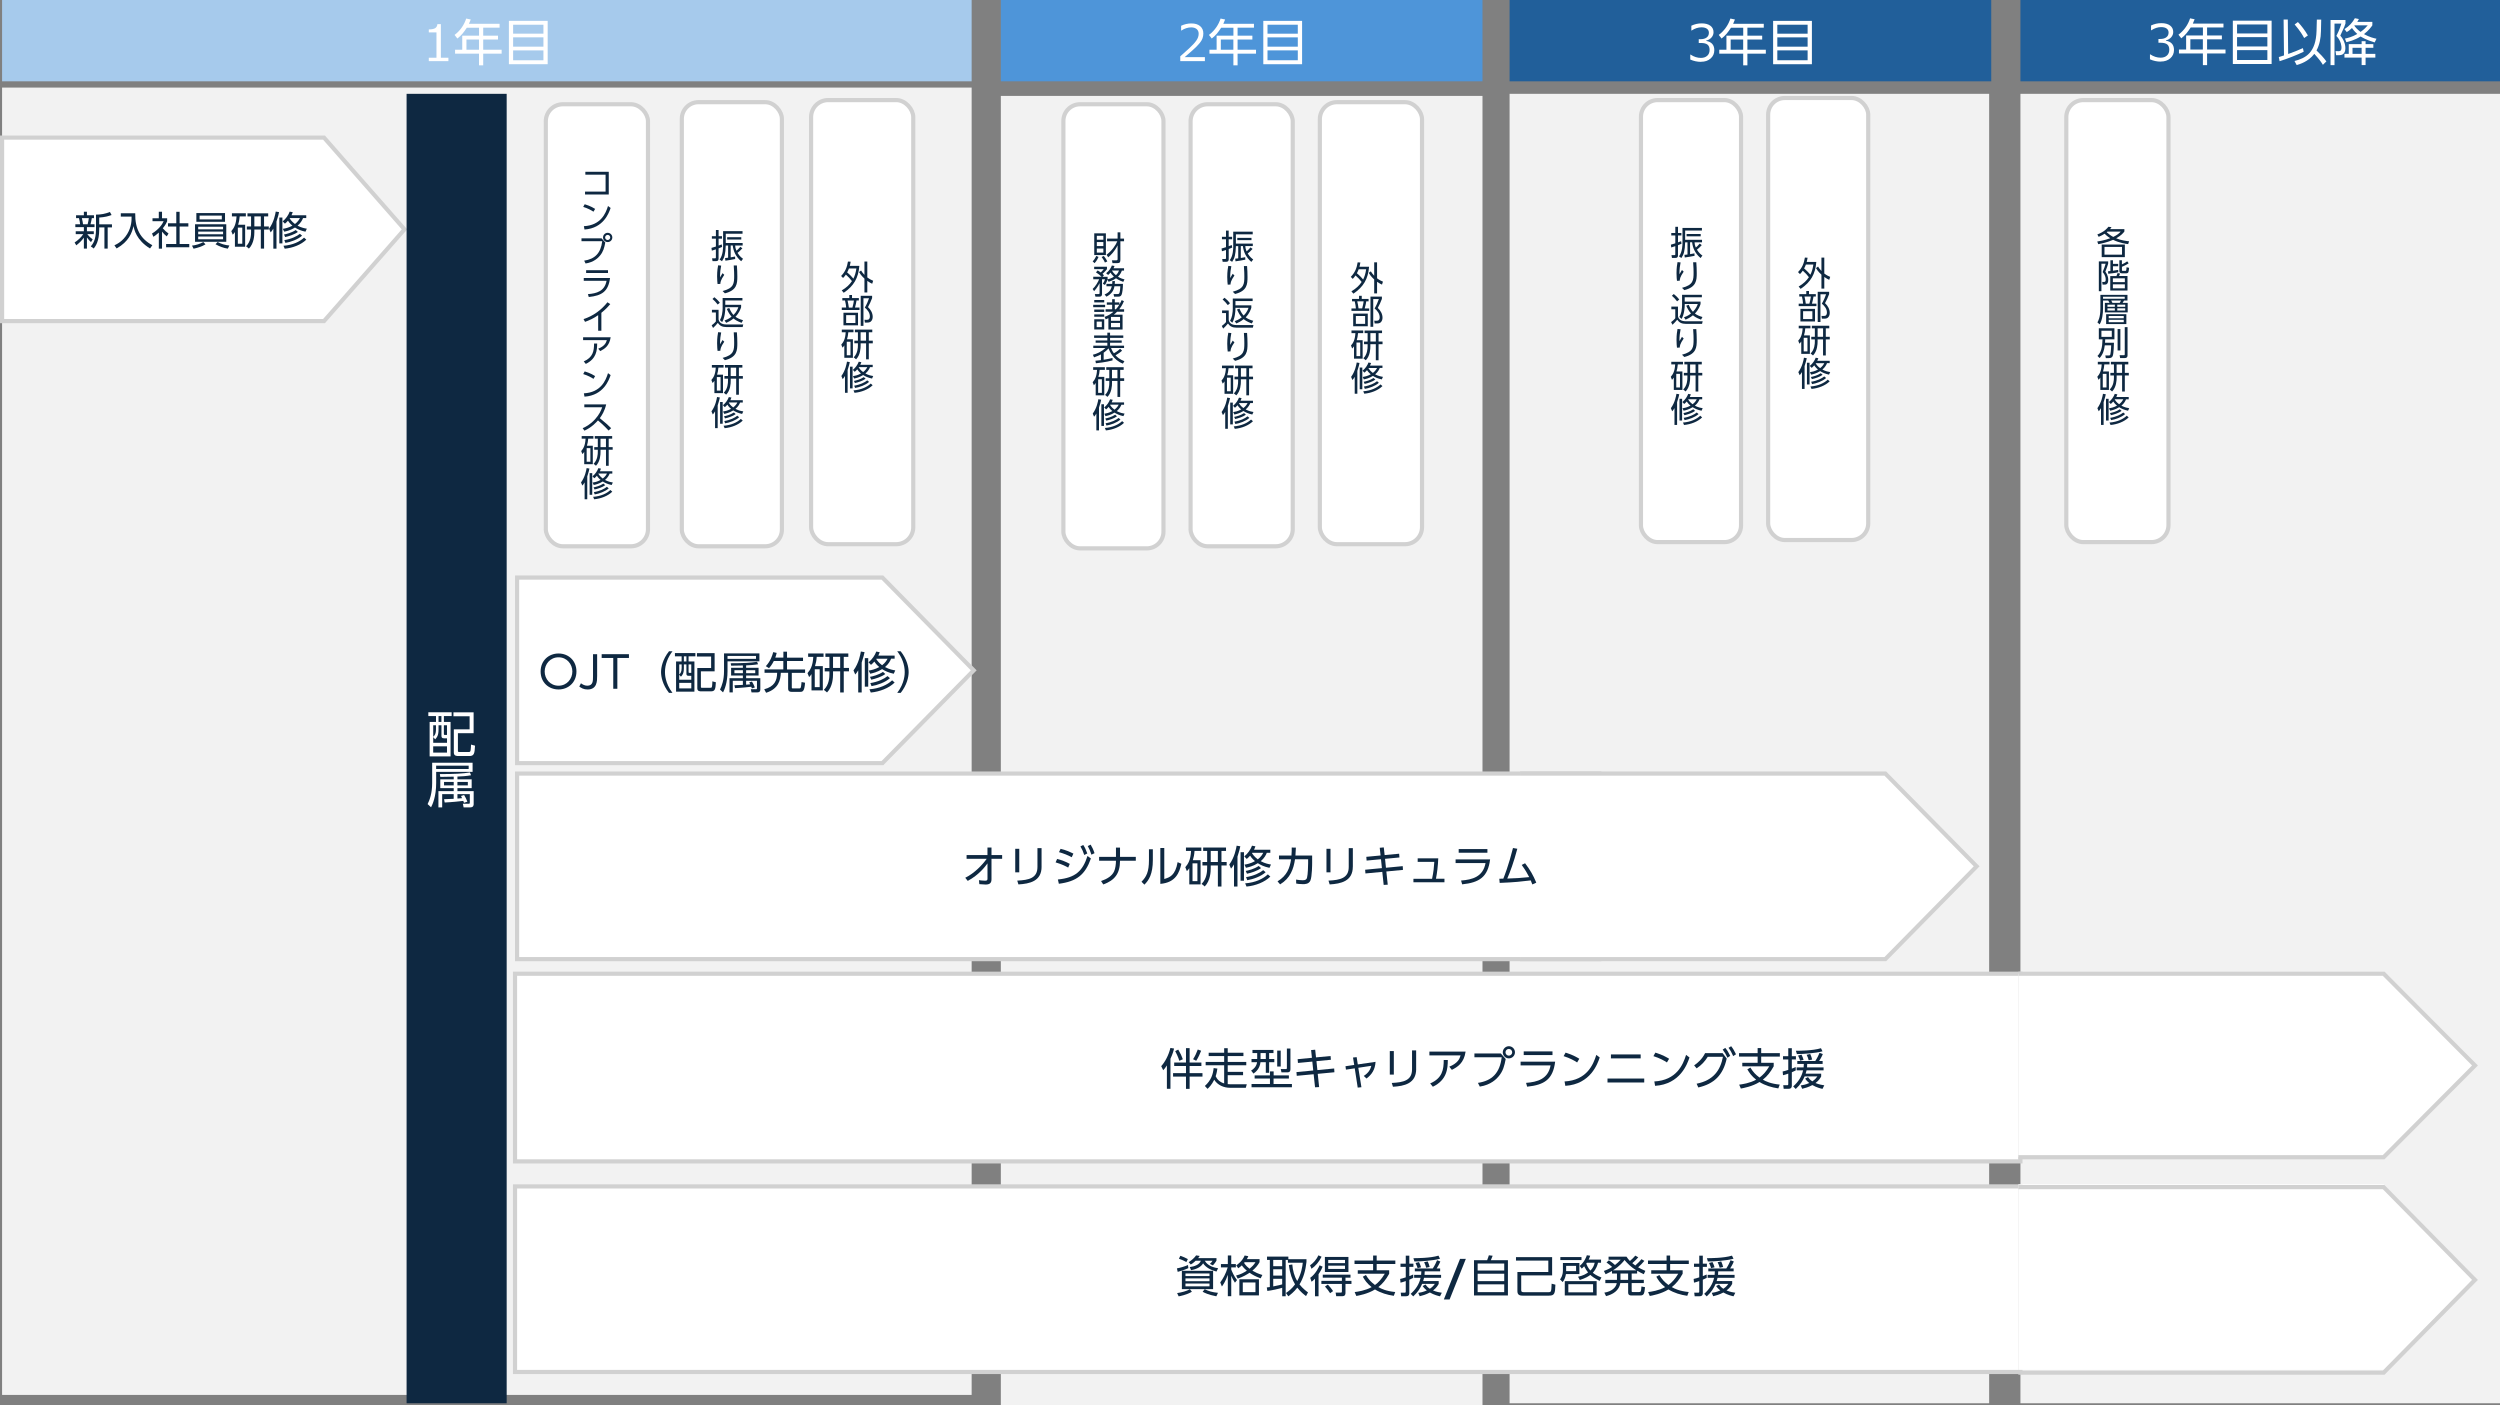 <?xml version="1.0" encoding="UTF-8"?>
<svg id="_レイヤー_2" data-name="レイヤー 2" xmlns="http://www.w3.org/2000/svg" viewBox="0 0 899.25 505.5">
  <rect x="0" y="0" width="899.25" height="505.5" fill="#808080" stroke="none"/>
  <defs>
    <style>
      .cls-1 {
        fill: none;
        stroke: #d1d1d1;
        stroke-miterlimit: 10;
        stroke-width: 1.5px;
      }

      .cls-2 {
        fill-rule: evenodd;
      }

      .cls-2, .cls-3 {
        fill: #fff;
      }

      .cls-4 {
        fill: #a6caec;
      }

      .cls-5 {
        fill: #0e2841;
      }

      .cls-6 {
        fill: #4e95d9;
      }

      .cls-7 {
        fill: #215f9a;
      }

      .cls-8 {
        fill: #f2f2f2;
      }
    </style>
  </defs>
  <g id="_レイヤー_1-2" data-name="レイヤー 1">
    <rect class="cls-8" x="726.75" y="33.75" width="172.5" height="471"/>
    <rect class="cls-8" x="360" y="34.5" width="173.25" height="471"/>
    <rect class="cls-8" x="543" y="33.75" width="172.5" height="471"/>
    <rect class="cls-4" x=".75" width="348.75" height="29.25"/>
    <path class="cls-3" d="M161.3,21.98h-7.06v-1.21h2.76v-9.12h-2.76v-1.07c1.08,0,1.85-.16,2.31-.46.46-.3.72-.78.78-1.44h1.25v12.09h2.71v1.21Z"/>
    <g>
      <path class="cls-3" d="M179.7,8.55v1.41h-5.89v2.87h5.32v1.39h-5.32v3.68h6.63v1.41h-6.63v4.2h-1.51v-4.2h-8.61v-1.41h2.58v-5.06h6.04v-2.87h-4.4c-1.17,1.78-1.96,2.77-3.39,3.89l-1.01-1.3c2.16-1.62,3.51-3.77,4.18-5.89l1.64.34c-.18.47-.29.77-.65,1.55h11.03ZM172.29,14.21h-4.51v3.68h4.51v-3.68Z"/>
      <path class="cls-3" d="M197,7.51v15.59h-13.95V7.51h13.95ZM184.57,12.12h10.9v-3.23h-10.9v3.23ZM184.57,13.44v3.35h10.9v-3.35h-10.9ZM184.57,18.12v3.55h10.9v-3.55h-10.9Z"/>
    </g>
    <rect class="cls-8" x=".75" y="31.5" width="348.75" height="470.25"/>
    <polygon class="cls-2" points=".75 115.5 .75 49.5 116.55 49.5 145.5 82.5 116.55 115.5 .75 115.5"/>
    <polygon class="cls-1" points=".75 115.5 .75 49.5 116.55 49.5 145.5 82.5 116.55 115.5 .75 115.5"/>
    <g>
      <path class="cls-5" d="M32.73,87.1c-.46-.46-.93-.94-1.46-1.69v4.01h-1.1v-3.94c-.87,1.2-1.71,1.96-2.73,2.77l-.6-1.03c1.2-.8,2.33-1.79,3.1-2.99h-2.7v-1.04h2.93v-1.5h-3.07v-1.03h1.71c0-.33-.21-1.6-.41-2.2h-1.04v-1.03h2.81v-1.26h1.1v1.26h2.53v1.03h-.77c-.04.21-.27,1.53-.47,2.2h1.44v1.03h-2.73v1.5h2.47v1.04h-2.33c.24.34.81,1.04,1.93,1.86l-.61,1ZM31.52,80.67c.19-.63.37-1.64.43-2.2h-2.5c.23.81.4,2.04.41,2.2h1.66ZM35.69,80.7h4.58v1.09h-1.54v7.64h-1.17v-7.64h-1.87v.73c0,4.33-1.36,6.07-1.97,6.87l-1.06-.76c.66-.79,1.87-2.24,1.87-6.13v-5.3c1.76.01,3.37-.29,5-.96l.6,1.1c-1.14.43-2.34.76-4.44.91v2.44Z"/>
      <path class="cls-5" d="M48.64,76.72c-.11,5.6,1.89,9.18,6.16,11.48l-.84,1.17c-4.96-3.03-5.7-6.88-5.93-8.06-.57,2.49-1.73,5.6-6.08,8.06l-.8-1.13c.91-.43,3.01-1.43,4.61-4.07,1.6-2.63,1.59-5.06,1.57-6.26h-3.88v-1.2h5.2Z"/>
      <path class="cls-5" d="M58.29,89.44h-1.16v-5.78c-.9.83-1.56,1.26-1.96,1.51l-.49-1.17c2.37-1.43,3.7-3.27,4.18-4.43h-4v-1.07h2.26v-2.33h1.16v2.33h1.84v1.09c-.14.34-.51,1.23-1.56,2.53.76.87,1.26,1.3,2.06,1.87l-.64,1.04c-.76-.61-.91-.79-1.7-1.71v6.13ZM64.61,76.18v4.13h3.14v1.17h-3.14v6.28h3.47v1.17h-8.33v-1.17h3.66v-6.28h-2.98v-1.17h2.98v-4.13h1.2Z"/>
      <path class="cls-5" d="M73.92,87.89c-1.26.77-2.77,1.24-4.29,1.57l-.57-1.11c1.51-.16,2.91-.64,4.08-1.29l.77.83ZM81.39,80.67v6.3h-11.24v-6.3h11.24ZM80.94,76.63v3.16h-10.31v-3.16h10.31ZM71.29,81.56v.94h8.95v-.94h-8.95ZM71.29,83.3v.96h8.95v-.96h-8.95ZM71.29,85.09v.97h8.95v-.97h-8.95ZM71.79,77.55v1.36h8v-1.36h-8ZM78.3,87.06c1.26.7,2.76,1.13,4.21,1.24l-.56,1.14c-1.6-.24-3.11-.83-4.43-1.59l.77-.8Z"/>
      <path class="cls-5" d="M88.18,80.85v7.91h-3.68v-5.3c-.39.56-.5.69-.79.96l-.51-1.29c.89-1.03,1.7-2.23,1.89-5.3h-1.67v-1.11h5.01v1.11h-2.21c-.1,1.29-.27,2.04-.56,3.01h2.53ZM87.15,81.87h-1.6v5.81h1.6v-5.81ZM94.99,81.45h1.7v1.11h-1.7v6.87h-1.17v-6.87h-2.33v.96c0,1-.1,4.06-1.96,5.9l-1.03-.84c1.74-1.67,1.81-4.2,1.81-5.14v-.87h-1.53v-1.11h1.53v-3.61h-1.3v-1.11h7.46v1.11h-1.49v3.61ZM93.82,77.83h-2.33v3.61h2.33v-3.61Z"/>
      <path class="cls-5" d="M99.45,89.44h-1.13v-7.21c-.41.71-.66,1-.97,1.36l-.57-1.33c1.77-2.38,2.26-5.31,2.4-6.16l1.2.2c-.11.57-.34,1.66-.93,3.39v9.75ZM100.47,78.25h1.11v9.3h-1.11v-9.3ZM109.89,83.35c-1.71-.37-2.83-.9-3.78-1.51-1.56,1-3.08,1.33-3.87,1.5l-.5-1.03c.8-.13,2.03-.36,3.44-1.14-.97-.81-1.43-1.5-1.6-1.79-.44.53-.8.83-1.1,1.07l-.79-.83c1.14-.91,2.09-2.29,2.51-3.5l1.11.21c-.13.4-.24.67-.46,1.11h5.31v1h-1.16c-.26.69-.77,1.71-1.97,2.73,1.4.76,2.69.99,3.34,1.08l-.5,1.09ZM101.97,88.4c3.34-.24,5.91-1.5,7.4-2.93l.81.73c-1.89,1.84-4.83,2.97-7.77,3.26l-.44-1.06ZM102.15,84.35c.84-.16,2.74-.6,4.23-1.61l.77.69c-1.19.91-3.33,1.58-4.58,1.84l-.41-.91ZM102.27,86.37c2.53-.39,4.58-1.41,5.6-2.27l.79.67c-1.53,1.39-4.16,2.3-6,2.6l-.39-1ZM104.2,78.55c.2.33.73,1.16,1.9,2.03,1.09-.84,1.54-1.66,1.77-2.13h-3.6l-.07.1Z"/>
    </g>
    <rect class="cls-5" x="146.25" y="33.75" width="36" height="471"/>
    <path class="cls-3" d="M162.46,256.21v1.35h-2.79v2.11h2.4v12.4h-7.53v-12.4h2.29v-2.11h-2.76v-1.35h8.4ZM158.78,260.88h-1.04v1.57c0,2.18-.65,2.9-1.21,3.48l-.7-.79v2.05h4.96v-1.62h-1.08c-.76,0-.92-.32-.92-.92v-3.77ZM156.82,260.88h-.99v4.14c.4-.36.99-.9.99-2.65v-1.5ZM160.78,268.45h-4.96v2.27h4.96v-2.27ZM158.78,257.56h-1.04v2.11h1.04v-2.11ZM160.78,260.88h-1.12v3.03c0,.41.07.45.45.45h.67v-3.48ZM170.37,263.73h-5.66v6.29c0,.4.05.47.61.47h3.12c.49,0,.65,0,.79-.41.14-.45.18-1.91.2-2.25l1.44.38c-.14,2.87-.36,3.73-2.04,3.73h-3.95c-.63,0-1.64-.02-1.64-1.26v-8.33h5.68v-4.72h-5.82v-1.41h7.26v7.51Z"/>
    <path class="cls-3" d="M169.99,274.36v3.28h-13.1v3.98c0,5.05-1.35,7.79-1.84,8.76l-1.24-1.15c.76-1.51,1.64-3.91,1.64-7.55v-7.32h14.54ZM168.58,275.41h-11.7v1.21h11.7v-1.21ZM166.93,285.95c.5.81.85,1.53,1.19,2.41l-1.21.4c-.09-.23-.13-.36-.27-.68-.72.11-4.5.5-6.69.58l-.22-1.19c.14,0,3.15-.14,3.46-.14v-1.68h-4.14v4.76h-1.35v-5.84h5.5v-1.08h-4.83v-3.17h4.83v-.96c-.76.02-4.14.09-4.83.09l-.16-1.01c5.42,0,8.25-.18,10.83-.59l.4,1.01c-1.53.31-3.6.42-4.9.47v.99h5.12v3.17h-5.12v1.08h5.84v4.63c0,.29,0,1.21-1.21,1.21h-2.41l-.27-1.32,2.14.02c.36,0,.36-.25.36-.38v-3.08h-4.45v1.59c1.03-.07,1.42-.13,1.68-.14-.25-.52-.27-.58-.4-.79l1.12-.34ZM163.2,281.26h-3.48v1.24h3.48v-1.24ZM168.28,281.26h-3.75v1.24h3.75v-1.24Z"/>
    <polygon class="cls-2" points="186 274.5 186 207.75 317.4 207.75 350.25 241.12 317.4 274.5 186 274.5"/>
    <polygon class="cls-1" points="186 274.5 186 207.75 317.4 207.75 350.25 241.12 317.4 274.5 186 274.5"/>
    <g>
      <path class="cls-5" d="M200.91,235.06c3.55,0,6.44,2.57,6.44,6.47s-2.89,6.47-6.44,6.47-6.45-2.54-6.45-6.47,2.92-6.47,6.45-6.47ZM200.91,246.65c3.01,0,4.97-2.48,4.97-5.11s-1.96-5.11-4.97-5.11-4.99,2.46-4.99,5.11,1.97,5.11,4.99,5.11Z"/>
      <path class="cls-5" d="M214.79,235.32v7.81c0,1.86,0,4.88-3.47,4.88-1.39,0-2.26-.55-2.95-1.06l.6-1.18c.39.3,1.25.88,2.26.88,2.08,0,2.08-1.69,2.08-3.38v-7.95h1.48Z"/>
      <path class="cls-5" d="M222.07,247.75h-1.48v-11.08h-4.17v-1.36h9.81v1.36h-4.17v11.08Z"/>
      <path class="cls-5" d="M240.64,249.23c-2.29-2.89-2.86-5.77-2.86-7.48s.57-4.59,2.86-7.48h1.25c-1.66,2.15-2.7,4.75-2.7,7.48,0,.63,0,3.96,2.7,7.48h-1.25Z"/>
      <path class="cls-5" d="M250.13,234.91v1.18h-2.45v1.85h2.1v10.85h-6.6v-10.85h2v-1.85h-2.41v-1.18h7.35ZM246.91,238.99h-.92v1.37c0,1.91-.57,2.54-1.06,3.04l-.62-.69v1.8h4.34v-1.42h-.95c-.66,0-.8-.28-.8-.8v-3.3ZM245.19,238.99h-.87v3.63c.35-.32.87-.79.87-2.32v-1.31ZM248.66,245.62h-4.34v1.99h4.34v-1.99ZM246.91,236.09h-.92v1.85h.92v-1.85ZM248.66,238.99h-.98v2.65c0,.36.06.39.39.39h.58v-3.04ZM257.06,241.49h-4.95v5.51c0,.35.05.41.54.41h2.73c.43,0,.57,0,.69-.36.13-.39.16-1.67.17-1.97l1.26.33c-.13,2.51-.32,3.27-1.78,3.27h-3.46c-.55,0-1.44-.02-1.44-1.1v-7.29h4.97v-4.13h-5.1v-1.23h6.36v6.58Z"/>
      <path class="cls-5" d="M273.16,235.02v2.87h-11.47v3.49c0,4.42-1.18,6.82-1.61,7.67l-1.09-1.01c.66-1.33,1.44-3.42,1.44-6.61v-6.41h12.73ZM271.93,235.93h-10.24v1.06h10.24v-1.06ZM270.48,245.16c.44.71.74,1.34,1.04,2.11l-1.06.35c-.08-.21-.11-.32-.24-.6-.63.09-3.94.44-5.85.5l-.19-1.04c.13,0,2.76-.13,3.03-.13v-1.47h-3.63v4.17h-1.18v-5.11h4.81v-.95h-4.23v-2.78h4.23v-.84c-.66.02-3.63.08-4.23.08l-.14-.88c4.75,0,7.23-.16,9.48-.52l.35.88c-1.34.27-3.16.36-4.29.41v.87h4.48v2.78h-4.48v.95h5.11v4.05c0,.25,0,1.06-1.06,1.06h-2.11l-.24-1.15,1.88.02c.32,0,.32-.22.32-.33v-2.7h-3.9v1.39c.9-.06,1.25-.11,1.47-.13-.22-.46-.24-.5-.35-.69l.98-.3ZM267.22,241.06h-3.05v1.09h3.05v-1.09ZM271.66,241.06h-3.28v1.09h3.28v-1.09Z"/>
      <path class="cls-5" d="M281.78,236.56v-2.15h1.31v2.15h5.76v1.21h-5.76v3.03h6.5v1.22h-4.78v5.21c0,.38.13.39.38.39h2.22c.32,0,.55,0,.66-.43.08-.33.16-.79.25-1.86l1.26.25c-.21,3.12-.88,3.28-1.72,3.28h-3.09c-.44,0-1.28-.05-1.28-1.15v-5.7h-2.63c-.08,2.56-.8,5.77-5.29,7.18l-.68-1.26c3.69-.96,4.61-3.12,4.65-5.92h-4.53v-1.22h6.75v-3.03h-3.41c-.79,1.53-1.39,2.21-1.74,2.6l-1.14-.74c1.7-1.83,2.35-3.85,2.65-5.05l1.25.28c-.17.71-.28,1.1-.5,1.69h2.89Z"/>
      <path class="cls-5" d="M295.97,239.59v8.74h-4.07v-5.85c-.43.62-.55.76-.87,1.06l-.57-1.42c.98-1.14,1.88-2.46,2.08-5.85h-1.85v-1.23h5.54v1.23h-2.45c-.11,1.42-.3,2.26-.62,3.33h2.79ZM294.84,240.73h-1.77v6.42h1.77v-6.42ZM303.5,240.26h1.88v1.23h-1.88v7.59h-1.29v-7.59h-2.57v1.06c0,1.1-.11,4.48-2.16,6.52l-1.14-.93c1.93-1.85,2-4.64,2-5.68v-.96h-1.69v-1.23h1.69v-3.99h-1.44v-1.23h8.24v1.23h-1.64v3.99ZM302.21,236.26h-2.57v3.99h2.57v-3.99Z"/>
      <path class="cls-5" d="M309.95,249.09h-1.25v-7.97c-.46.79-.73,1.1-1.07,1.5l-.63-1.47c1.96-2.63,2.49-5.87,2.65-6.8l1.33.22c-.13.63-.38,1.83-1.03,3.74v10.78ZM311.07,236.72h1.23v10.27h-1.23v-10.27ZM321.48,242.35c-1.89-.41-3.12-.99-4.18-1.67-1.72,1.1-3.41,1.47-4.28,1.66l-.55-1.14c.88-.14,2.24-.39,3.8-1.26-1.07-.9-1.58-1.66-1.77-1.97-.49.58-.88.92-1.21,1.18l-.87-.92c1.26-1.01,2.3-2.52,2.78-3.87l1.23.24c-.14.44-.27.74-.5,1.23h5.87v1.1h-1.28c-.28.76-.85,1.89-2.18,3.01,1.55.84,2.97,1.09,3.69,1.2l-.55,1.2ZM312.73,247.94c3.69-.27,6.53-1.66,8.17-3.23l.9.8c-2.08,2.04-5.33,3.28-8.58,3.6l-.49-1.17ZM312.93,243.46c.93-.17,3.03-.66,4.67-1.78l.85.76c-1.31,1.01-3.68,1.75-5.06,2.04l-.46-1.01ZM313.06,245.7c2.79-.43,5.06-1.56,6.19-2.51l.87.74c-1.69,1.53-4.59,2.54-6.63,2.87l-.43-1.1ZM315.19,237.05c.22.36.8,1.28,2.1,2.24,1.2-.93,1.7-1.83,1.96-2.35h-3.98l-.08.11Z"/>
      <path class="cls-5" d="M322.73,249.23c2.7-3.52,2.7-6.85,2.7-7.48,0-2.73-1.04-5.33-2.7-7.48h1.25c2.29,2.89,2.86,5.77,2.86,7.48s-.57,4.59-2.86,7.48h-1.25Z"/>
    </g>
    <rect class="cls-6" x="360" width="173.25" height="29.25"/>
    <path class="cls-3" d="M433.41,21.98h-8.87v-1.72c.94-.81,1.99-1.75,3.16-2.83,1.17-1.07,2.04-2.02,2.61-2.83.57-.82.85-1.63.85-2.45,0-.72-.24-1.29-.72-1.69-.48-.4-1.13-.61-1.95-.61-1.2,0-2.39.38-3.55,1.14h-.09v-1.72c1.19-.56,2.41-.84,3.68-.84,1.34,0,2.39.32,3.16.97.77.65,1.15,1.53,1.15,2.65,0,.6-.1,1.17-.29,1.72-.2.55-.5,1.08-.92,1.59-.42.52-.92,1.06-1.5,1.65s-1.92,1.76-4,3.54h7.27v1.42Z"/>
    <g>
      <path class="cls-3" d="M451.05,8.55v1.41h-5.89v2.87h5.32v1.39h-5.32v3.68h6.63v1.41h-6.63v4.2h-1.51v-4.2h-8.61v-1.41h2.58v-5.06h6.04v-2.87h-4.4c-1.17,1.78-1.96,2.77-3.39,3.89l-1.01-1.3c2.16-1.62,3.51-3.77,4.18-5.89l1.64.34c-.18.47-.29.77-.65,1.55h11.03ZM443.64,14.21h-4.51v3.68h4.51v-3.68Z"/>
      <path class="cls-3" d="M468.36,7.51v15.59h-13.95V7.51h13.95ZM455.92,12.12h10.9v-3.23h-10.9v3.23ZM455.92,13.44v3.35h10.9v-3.35h-10.9ZM455.92,18.12v3.55h10.9v-3.55h-10.9Z"/>
    </g>
    <rect class="cls-7" x="543" width="173.25" height="29.25"/>
    <path class="cls-3" d="M611.87,22.25c-1.33,0-2.63-.28-3.88-.83v-1.77h.14c1.19.79,2.42,1.18,3.7,1.18.94,0,1.69-.26,2.26-.77.57-.51.85-1.22.85-2.13,0-.84-.25-1.47-.74-1.87-.49-.4-1.29-.6-2.39-.6h-.77v-1.36h.6c.95,0,1.7-.2,2.24-.61.54-.4.81-.97.81-1.71,0-.62-.24-1.1-.71-1.44-.47-.34-1.12-.51-1.95-.51-1.19,0-2.37.38-3.55,1.15h-.1v-1.73c1.19-.56,2.41-.84,3.69-.84,1.37,0,2.42.29,3.17.86.75.57,1.12,1.35,1.12,2.32,0,.72-.25,1.36-.75,1.92-.5.56-1.12.92-1.87,1.07v.14c1.93.35,2.9,1.46,2.9,3.34,0,1.21-.44,2.21-1.33,2.99-.89.78-2.03,1.17-3.42,1.17h0Z"/>
    <g>
      <path class="cls-3" d="M634.43,8.55v1.41h-5.89v2.87h5.32v1.39h-5.32v3.68h6.63v1.41h-6.63v4.2h-1.51v-4.2h-8.61v-1.41h2.58v-5.06h6.04v-2.87h-4.4c-1.17,1.78-1.96,2.77-3.39,3.89l-1.01-1.3c2.16-1.62,3.51-3.77,4.18-5.89l1.64.34c-.18.47-.29.77-.65,1.55h11.03ZM627.02,14.21h-4.5v3.68h4.5v-3.68Z"/>
      <path class="cls-3" d="M651.74,7.51v15.59h-13.95V7.51h13.95ZM639.3,12.12h10.9v-3.23h-10.9v3.23ZM639.3,13.44v3.35h10.9v-3.35h-10.9ZM639.3,18.12v3.55h10.9v-3.55h-10.9Z"/>
    </g>
    <rect class="cls-3" x="186" y="278.25" width="389.25" height="66.75"/>
    <rect class="cls-1" x="186" y="278.25" width="389.25" height="66.75"/>
    <polygon class="cls-2" points="546.75 345 546.75 278.25 678.15 278.25 711 311.62 678.15 345 546.75 345"/>
    <polyline class="cls-1" points="546.75 278.25 678.15 278.25 711 311.62 678.15 345 546.75 345"/>
    <g>
      <path class="cls-5" d="M347.68,308.9v-1.34h7.51v-2.69h1.45v2.69h3.83v1.34h-3.83v7.4c0,1.45-.8,1.87-2.13,1.87-.57,0-.96-.03-2.24-.14l-.14-1.43c.6.08,1.54.19,2.2.19.71,0,.87-.21.87-.69v-5.54c-.82,1.12-3.01,4.11-7.1,6.3l-.9-1.13c3.28-1.57,6.31-4.8,7.72-6.82h-7.24Z"/>
      <path class="cls-5" d="M366.63,313.77h-1.45v-8.46h1.45v8.46ZM374.66,311.75c0,5.26-4.31,6.13-8.33,6.38l-.43-1.37c4.25-.21,7.27-.9,7.27-4.91v-6.79h1.48v6.69Z"/>
      <path class="cls-5" d="M384.22,312.07c-.82-.47-2.25-1.21-4.52-1.87l.55-1.24c1.45.35,3.34,1.07,4.55,1.78l-.58,1.34ZM380.52,316.35c6.27-.61,8.91-2.99,10.65-8.46l1.23.9c-2.05,5.84-5.1,8.27-11.53,9.1l-.35-1.54ZM385.5,308.35c-1.45-.8-2.96-1.37-4.58-1.83l.57-1.2c1.83.41,3.37,1.12,4.61,1.72l-.6,1.31ZM389.65,303.94c.63.94.93,1.67,1.45,3.05l-1.1.55c-.43-1.31-.65-1.84-1.37-3.09l1.02-.52ZM392.3,303.82c.5.8.93,1.65,1.4,3.07l-1.12.54c-.39-1.26-.65-1.92-1.32-3.12l1.04-.49Z"/>
      <path class="cls-5" d="M408.55,308.21v1.39h-5.68c0,4.71-1.98,7.07-6.02,8.54l-.8-1.23c2.25-.76,3.94-1.86,4.68-3.45.49-1.02.68-2.72.68-3.86h-6.06v-1.39h6.06v-3.32h1.46v3.32h5.68Z"/>
      <path class="cls-5" d="M414.68,309.31c0,5.09-1.42,7.32-3.04,8.9l-1.04-1.05c1.75-1.75,2.68-3.54,2.68-7.73v-3.95h1.4v3.84ZM418.79,316.18c1.94-.6,3.95-1.21,4.8-6.06l1.34.57c-.69,3.15-1.98,6.76-7.56,7.24v-12.9h1.42v11.15Z"/>
      <path class="cls-5" d="M431.85,309.41v8.72h-4.06v-5.84c-.43.61-.55.76-.87,1.06l-.57-1.42c.98-1.13,1.87-2.46,2.08-5.84h-1.84v-1.23h5.53v1.23h-2.44c-.11,1.42-.3,2.25-.61,3.32h2.79ZM430.71,310.54h-1.76v6.41h1.76v-6.41ZM439.36,310.07h1.87v1.23h-1.87v7.58h-1.29v-7.58h-2.57v1.06c0,1.1-.11,4.47-2.16,6.5l-1.13-.93c1.92-1.84,2-4.63,2-5.67v-.96h-1.69v-1.23h1.69v-3.98h-1.43v-1.23h8.22v1.23h-1.64v3.98ZM438.07,306.09h-2.57v3.98h2.57v-3.98Z"/>
      <path class="cls-5" d="M445.11,318.89h-1.24v-7.95c-.46.79-.72,1.1-1.07,1.5l-.63-1.46c1.95-2.63,2.49-5.86,2.65-6.79l1.32.22c-.13.63-.38,1.83-1.02,3.73v10.76ZM446.23,306.54h1.23v10.25h-1.23v-10.25ZM456.62,312.16c-1.89-.41-3.12-.99-4.17-1.67-1.72,1.1-3.4,1.46-4.27,1.65l-.55-1.13c.88-.14,2.24-.39,3.79-1.26-1.07-.9-1.57-1.65-1.76-1.97-.49.58-.88.91-1.21,1.18l-.87-.91c1.26-1.01,2.3-2.52,2.77-3.86l1.23.24c-.14.44-.27.74-.5,1.23h5.86v1.1h-1.28c-.28.76-.85,1.89-2.17,3.01,1.54.83,2.96,1.09,3.68,1.2l-.55,1.2ZM447.88,317.74c3.68-.27,6.52-1.65,8.16-3.23l.9.8c-2.08,2.03-5.32,3.28-8.57,3.59l-.49-1.17ZM448.09,313.27c.93-.17,3.02-.66,4.66-1.78l.85.76c-1.31,1.01-3.67,1.75-5.06,2.03l-.46-1.01ZM448.21,315.5c2.79-.43,5.05-1.56,6.17-2.5l.87.74c-1.68,1.53-4.58,2.54-6.61,2.87l-.43-1.1ZM450.34,306.87c.22.36.8,1.28,2.09,2.24,1.2-.93,1.7-1.83,1.95-2.35h-3.97l-.08.11Z"/>
      <path class="cls-5" d="M459.52,317.03c3.5-2.13,4.41-4.87,4.88-7.94h-4.35v-1.35h4.49c.09-1.28.11-1.91.09-2.88l1.5.03c-.03,1.13-.06,1.69-.16,2.85h6.01v2.63c0,.42-.02,4.82-.61,6.31-.55,1.35-2,1.35-2.69,1.35-1.28,0-1.94-.13-2.44-.22l-.03-1.43c.69.13,1.46.25,2.42.25,1.15,0,1.37-.44,1.51-.93.31-1.1.39-4.41.39-5.13v-1.48h-4.72c-.5,3.45-1.67,6.79-5.35,9.02l-.94-1.09Z"/>
      <path class="cls-5" d="M478.58,313.77h-1.45v-8.46h1.45v8.46ZM486.61,311.75c0,5.26-4.32,6.13-8.33,6.38l-.42-1.37c4.25-.21,7.28-.9,7.28-4.91v-6.79h1.48v6.69Z"/>
      <path class="cls-5" d="M503.27,307.08l.11,1.35-5.18.49.33,3.21,6.03-.58.09,1.35-5.98.57.5,4.75-1.46.08-.5-4.69-6.06.57-.11-1.34,6.03-.58-.33-3.2-5.17.49-.11-1.35,5.13-.49-.3-2.77,1.46-.13.3,2.76,5.21-.49Z"/>
      <path class="cls-5" d="M519.57,316.1v1.24h-11.16v-1.24h6.71c.54-2.6.69-4.22.8-6.08h-5.98v-1.28h7.4c-.09,2.69-.43,5.34-.83,7.35h3.07Z"/>
      <path class="cls-5" d="M535.99,309.12c-.79,6.36-3.86,8.33-10.05,8.98l-.39-1.37c4.05-.31,7.89-1.32,8.8-6.28h-10.77v-1.32h12.41ZM535.02,305.42v1.32h-10.33v-1.32h10.33Z"/>
      <path class="cls-5" d="M539.31,316.08c.06,0,1.28-.03,1.43-.03.3-.71,1.95-4.85,3.48-11.02l1.56.27c-1.29,4.91-2.63,8.44-3.62,10.72,2.52-.06,5.42-.24,7.89-.52-.71-1.37-1.2-2.28-2.69-4.38l1.21-.61c1.87,2.47,2.93,4.33,4.03,6.98l-1.42.65c-.19-.54-.3-.83-.57-1.46-3.28.39-5.7.69-11.17.9l-.14-1.48Z"/>
    </g>
    <rect class="cls-3" x="185.25" y="350.25" width="541.5" height="67.5"/>
    <rect class="cls-1" x="185.25" y="350.25" width="541.5" height="67.5"/>
    <polygon class="cls-2" points="726 416.25 726 350.25 857.4 350.25 890.25 383.25 857.4 416.25 726 416.25"/>
    <polyline class="cls-1" points="726 350.25 857.4 350.25 890.25 383.25 857.4 416.25 726 416.25"/>
    <g>
      <path class="cls-5" d="M421.01,391.65h-1.28v-8.42c-.62.98-.9,1.28-1.33,1.72l-.71-1.45c1.42-1.55,2.73-4.1,3.3-6.56l1.33.22c-.16.65-.44,1.8-1.31,3.69v10.81ZM427.91,382.19h4.23v1.25h-4.23v2.56h4.62v1.25h-4.62v4.42h-1.31v-4.42h-4.65v-1.25h4.65v-2.56h-4.24v-1.25h4.24v-5.17h1.31v5.17ZM424.2,381.57c-.43-1.48-1.23-3-1.48-3.49l1.09-.54c.82,1.37,1.21,2.22,1.66,3.47l-1.26.55ZM429.14,381c.73-1.1,1.26-2.29,1.7-3.49l1.21.44c-.27.74-1.01,2.48-1.77,3.61l-1.15-.57Z"/>
      <path class="cls-5" d="M448.46,390.03l-.35,1.25h-5.62c-2.29,0-4.53-.96-5.73-2.9-.92,1.88-1.89,2.79-2.41,3.28l-.96-1.04c2.26-2.02,2.92-4.18,3.16-6.44l1.34.19c-.11.76-.24,1.64-.62,2.76.52,1.12,1.51,2.13,3.06,2.57v-6.52h-6.66v-1.21h6.66v-2.1h-5.57v-1.21h5.57v-1.62h1.28v1.62h5.65v1.21h-5.65v2.1h6.67v1.21h-6.67v2.37h5.52v1.21h-5.52v3.2c.11.02.52.06,1.07.06h5.77Z"/>
      <path class="cls-5" d="M458.07,377.66v1.12h-1.56v2.15h1.86v1.14h-1.86v3.82h-1.2v-3.82h-1.91c-.28,2.3-1.58,3.44-2.51,4.1l-.87-1.07c.95-.57,1.94-1.5,2.15-3.03h-2v-1.14h2.04v-2.15h-1.7v-1.12h7.57ZM450.17,389.92h6.63v-1.96h-5.51v-1.14h5.51v-1.44h1.33v1.44h5.48v1.14h-5.51v1.96h6.6v1.17h-14.52v-1.17ZM455.31,378.78h-1.89v2.15h1.89v-2.15ZM460.67,377.9v5.73h-1.26v-5.73h1.26ZM464.17,377.17v7.27c0,.6-.02,1.29-1.15,1.29h-2.08l-.25-1.2,1.81.02c.33,0,.39-.09.39-.43v-6.96h1.28Z"/>
      <path class="cls-5" d="M478.61,379.84l.11,1.36-5.19.49.33,3.22,6.04-.58.09,1.36-6,.57.5,4.76-1.47.08-.5-4.7-6.08.57-.11-1.34,6.04-.58-.33-3.2-5.17.49-.11-1.36,5.14-.49-.3-2.78,1.47-.13.3,2.76,5.22-.49Z"/>
      <path class="cls-5" d="M489.71,391.07l-1.34.14-1.07-6.93-3.16.47-.17-1.23,3.14-.46-.43-2.67,1.31-.14.41,2.62,6.39-.93c-.17,2.82-1.37,4.59-3.27,6l-.98-.93c1.72-1.1,2.38-2.29,2.73-3.64l-4.69.71,1.12,6.99Z"/>
      <path class="cls-5" d="M501.36,386.54h-1.45v-8.47h1.45v8.47ZM509.4,384.52c0,5.27-4.32,6.14-8.35,6.39l-.43-1.37c4.26-.21,7.29-.9,7.29-4.92v-6.8h1.48v6.71Z"/>
      <path class="cls-5" d="M527.18,378.27c-.62,4.18-2.92,5.52-4.95,6.56l-.92-1.14c3.06-1.26,3.72-2.82,4.07-4.07h-11.23v-1.36h13.03ZM514.43,389.71c4.34-1.86,4.89-4.94,4.88-8.44l1.47.02c-.03,3.06-.27,7.15-5.38,9.61l-.96-1.18Z"/>
      <path class="cls-5" d="M539.85,378.94l1.75,1.99c-.47,2.49-.96,4.34-2.51,6.2-.74.92-2.81,3.11-6.8,3.72l-.68-1.34c5.08-.76,7.86-3.52,8.55-9.2h-9.81v-1.37h9.5ZM544.93,378.51c0,1.21-.98,2.19-2.19,2.19s-2.19-.98-2.19-2.19,1.01-2.19,2.19-2.19,2.19.96,2.19,2.19ZM541.52,378.51c0,.66.55,1.21,1.21,1.21s1.21-.55,1.21-1.21-.55-1.21-1.21-1.21-1.21.54-1.21,1.21Z"/>
      <path class="cls-5" d="M559.39,381.89c-.79,6.38-3.87,8.35-10.07,8.99l-.39-1.37c4.05-.32,7.9-1.33,8.82-6.29h-10.79v-1.33h12.43ZM558.43,378.18v1.33h-10.35v-1.33h10.35Z"/>
      <path class="cls-5" d="M567.29,382.16c-.93-.63-2.59-1.56-4.86-2.27l.71-1.26c2.79.84,4.53,1.96,4.94,2.21l-.79,1.33ZM562.77,389c7.98-.43,10.33-6.01,11.42-9.55l1.23.92c-.76,2.24-3.28,9.61-12.37,10.21l-.28-1.58Z"/>
      <path class="cls-5" d="M591.43,387.95v1.42h-13.21v-1.42h13.21ZM590.15,379.28v1.42h-10.7v-1.42h10.7Z"/>
      <path class="cls-5" d="M599.59,382.16c-.93-.63-2.59-1.56-4.86-2.27l.71-1.26c2.79.84,4.53,1.96,4.94,2.21l-.79,1.33ZM595.06,389c7.98-.43,10.33-6.01,11.42-9.55l1.23.92c-.76,2.24-3.28,9.61-12.37,10.21l-.28-1.58Z"/>
      <path class="cls-5" d="M610.27,389.81c6.12-1.21,8.57-4.92,9.47-9.67h-5.47c-1.04,1.66-2.21,2.95-3.99,4.15l-.9-1.07c1.23-.84,2.84-2.19,3.94-4.4h6.31l1.47,1.94c-1.31,6.01-4.61,9.14-10.22,10.4l-.6-1.34ZM620.58,376.92c.8.99,1.12,1.56,1.78,2.87l-.99.68c-.55-1.23-.95-1.91-1.72-2.93l.93-.62ZM622.7,376.32c.8,1.03,1.07,1.58,1.74,2.9l-1.01.66c-.54-1.21-.85-1.85-1.67-2.97l.95-.6Z"/>
      <path class="cls-5" d="M639.66,391.5c-2.38-.36-4.73-1.03-6.77-2.3-2.56,1.61-5.84,2.19-6.71,2.35l-.6-1.4c1.18-.16,3.74-.5,6.11-1.78-1.69-1.34-2.51-2.56-3.17-3.74l1.1-.63c.93,1.58,1.83,2.52,3.27,3.6,1.33-.99,2.26-1.99,3.53-4.05h-9.72v-1.25h5.52v-2.24h-6.69v-1.25h6.69v-1.81h1.28v1.81h6.71v1.25h-6.71v2.24h4.5v1.25c-1.18,2.16-2.35,3.57-3.9,4.81,1.09.62,2.82,1.45,6.07,1.77l-.52,1.39Z"/>
      <path class="cls-5" d="M645.92,385.04c-.41.22-.77.39-1.4.65v4.75c0,.43-.02,1.2-1.21,1.2h-1.72l-.16-1.29h1.37c.27,0,.44,0,.44-.43v-3.74c-.98.35-1.42.46-1.89.57l-.13-1.34c.5-.11,1.09-.25,2.02-.57v-3.76h-1.89v-1.17h1.89v-2.87h1.28v2.87h1.47v1.17h-1.47v3.31c.5-.21.85-.35,1.39-.57l.02,1.21ZM645,390.79c1.86-1.66,3.03-3.42,3.57-5.78h-2.32v-1.06h2.51c.06-.58.08-.92.08-1.26h-2.35v-1.04h6.47c.73-1.12,1.28-2.3,1.53-2.95l1.18.44c-.43,1.09-1.09,2.15-1.33,2.51h1.26v1.04h-5.55c0,.39-.02.65-.06,1.26h5.95v1.06h-6.12c-.13.54-.24.9-.33,1.18h5.59v1.01c-.25.47-.74,1.4-2.04,2.37,1.31.54,2.41.71,3.16.82l-.65,1.28c-.5-.11-2.07-.46-3.64-1.37-1.47.79-2.79,1.14-3.66,1.34l-.52-1.21c.73-.11,1.67-.25,3.08-.87-.96-.76-1.29-1.28-1.5-1.58l1.03-.55c.28.39.63.92,1.56,1.53,1.01-.68,1.48-1.31,1.81-1.77h-4.58c-.69,1.58-1.47,2.9-3.2,4.51l-.92-.92ZM645.98,377.96c.92,0,6.11,0,9.02-.92l.55,1.12c-2.46.68-6.85.98-9.21.99l-.36-1.2ZM647.5,381.54c-.08-.28-.3-1.04-.74-1.86l1.25-.32c.39.73.6,1.4.73,1.88l-1.23.3ZM650.59,381.4c-.13-.58-.43-1.4-.74-2l1.29-.28c.36.74.55,1.42.69,2l-1.25.28Z"/>
    </g>
    <rect class="cls-3" x="196.33" y="37.5" width="36.75" height="159" rx="6.13" ry="6.13"/>
    <rect class="cls-1" x="196.33" y="37.5" width="36.75" height="159" rx="6.13" ry="6.13"/>
    <path class="cls-5" d="M218.97,61.78v8.18h-8.53v-1.04h7.39v-6.09h-7.28v-1.04h8.42Z"/>
    <path class="cls-5" d="M213.47,76.15c-.71-.48-1.97-1.19-3.69-1.73l.54-.96c2.12.64,3.44,1.49,3.75,1.68l-.6,1.01ZM210.02,81.36c6.07-.32,7.86-4.57,8.68-7.26l.94.7c-.58,1.7-2.49,7.3-9.4,7.76l-.22-1.2Z"/>
    <path class="cls-5" d="M216.39,85.73l1.33,1.51c-.36,1.9-.73,3.3-1.91,4.71-.56.7-2.13,2.36-5.17,2.83l-.52-1.02c3.86-.58,5.97-2.67,6.5-6.99h-7.46v-1.04h7.22ZM220.25,85.41c0,.92-.74,1.67-1.67,1.67s-1.67-.74-1.67-1.67.77-1.67,1.67-1.67,1.67.73,1.67,1.67ZM217.66,85.41c0,.5.42.92.92.92s.92-.42.92-.92-.42-.92-.92-.92-.92.41-.92.92Z"/>
    <path class="cls-5" d="M219.43,100c-.6,4.85-2.94,6.34-7.65,6.84l-.3-1.04c3.08-.24,6.01-1.01,6.7-4.79h-8.2v-1.01h9.45ZM218.7,97.18v1.01h-7.87v-1.01h7.87Z"/>
    <path class="cls-5" d="M216.31,118.96h-1.15v-5.59c-1.63,1.14-3.19,1.86-4.73,2.4l-.53-1c3.42-1.07,6.37-3.24,8.6-6.04l1.01.66c-.53.62-1.52,1.79-3.2,3.13v6.44Z"/>
    <path class="cls-5" d="M219.66,121.3c-.47,3.18-2.22,4.2-3.77,4.99l-.7-.86c2.33-.96,2.83-2.15,3.09-3.09h-8.54v-1.03h9.91ZM209.97,130c3.3-1.42,3.72-3.75,3.71-6.42h1.12c-.02,2.34-.2,5.44-4.09,7.32l-.73-.9Z"/>
    <path class="cls-5" d="M213.47,136.28c-.71-.48-1.97-1.19-3.69-1.73l.54-.96c2.12.64,3.44,1.49,3.75,1.68l-.6,1.01ZM210.02,141.48c6.07-.32,7.86-4.57,8.68-7.26l.94.7c-.58,1.7-2.49,7.3-9.4,7.76l-.22-1.2Z"/>
    <path class="cls-5" d="M218.04,145.48c-.56,2.39-1.52,3.89-2.29,4.93,2.07,1.65,3.18,2.71,4.08,3.6l-.91.86c-1.69-1.85-3.44-3.32-3.83-3.65-.59.65-2.24,2.51-4.86,3.69l-.65-.89c1-.43,2.72-1.28,4.49-3.24,1.5-1.67,2.11-3.09,2.55-4.29h-6.44v-1.02h7.86Z"/>
    <path class="cls-5" d="M213.23,160.34v6.64h-3.09v-4.45c-.32.47-.42.58-.66.8l-.43-1.08c.74-.86,1.43-1.87,1.58-4.45h-1.4v-.94h4.21v.94h-1.86c-.08,1.08-.23,1.72-.47,2.53h2.12ZM212.36,161.2h-1.34v4.88h1.34v-4.88ZM218.95,160.84h1.43v.94h-1.43v5.77h-.98v-5.77h-1.96v.8c0,.84-.08,3.41-1.64,4.95l-.86-.71c1.46-1.4,1.52-3.53,1.52-4.32v-.73h-1.28v-.94h1.28v-3.03h-1.09v-.94h6.26v.94h-1.25v3.03ZM217.96,157.81h-1.96v3.03h1.96v-3.03Z"/>
    <path class="cls-5" d="M211.24,179.58h-.95v-6.06c-.35.6-.55.84-.82,1.14l-.48-1.12c1.49-2,1.9-4.46,2.02-5.17l1.01.17c-.1.48-.29,1.39-.78,2.84v8.19ZM212.09,170.18h.94v7.81h-.94v-7.81ZM220,174.46c-1.44-.31-2.37-.76-3.18-1.27-1.31.84-2.59,1.12-3.25,1.26l-.42-.86c.67-.11,1.7-.3,2.89-.96-.82-.68-1.2-1.26-1.34-1.5-.37.44-.67.7-.92.9l-.66-.7c.96-.77,1.75-1.92,2.11-2.94l.94.18c-.11.34-.2.56-.38.94h4.46v.84h-.97c-.22.58-.65,1.44-1.66,2.29,1.18.64,2.25.83,2.81.91l-.42.91ZM213.35,178.71c2.81-.2,4.97-1.26,6.21-2.46l.68.61c-1.58,1.55-4.05,2.49-6.52,2.73l-.37-.89ZM213.5,175.3c.71-.13,2.3-.5,3.55-1.36l.65.58c-1,.77-2.79,1.33-3.85,1.55l-.35-.77ZM213.6,177.01c2.12-.32,3.85-1.19,4.7-1.91l.66.56c-1.28,1.16-3.49,1.93-5.04,2.18l-.32-.84ZM215.22,170.43c.17.28.61.97,1.6,1.7.91-.71,1.3-1.39,1.49-1.79h-3.02l-.06.08Z"/>
    <rect class="cls-3" x="245.25" y="36.75" width="36" height="159.75" rx="6" ry="6"/>
    <rect class="cls-1" x="245.25" y="36.75" width="36" height="159.75" rx="6" ry="6"/>
    <path class="cls-5" d="M259.73,88.83c-.36.17-.71.32-1.26.52v3.59c0,.29,0,.98-.86.98h-1.31l-.17-1h1.06c.26.01.31-.04.31-.29v-2.94c-.68.23-.96.32-1.45.47l-.14-1c.89-.24,1.25-.36,1.6-.48v-2.83h-1.45v-.9h1.45v-2.21h.97v2.21h1.22v.9h-1.22v2.48c.26-.08.49-.18,1.12-.42l.14.91ZM261.89,88.31h-.84c-.11,3.07-.46,4.35-1.35,5.65l-.86-.6c1.28-1.56,1.26-4.53,1.26-4.79v-5.43h6.99v.94h-6.03v3.33h6.07v.9h-2.69c.02.44.06.92.46,1.88.26-.22.82-.68,1.4-1.42l.73.55c-.6.7-1.28,1.31-1.74,1.64.77,1.26,1.56,1.82,1.98,2.12l-.67.89c-1.97-1.65-2.84-3.73-3.03-5.67h-.74v4.27c.68-.12,1.04-.19,1.57-.29l.05.89c-.9.2-2.71.5-3.53.6l-.11-.95c.54-.05.78-.08,1.09-.12v-4.4ZM266.64,86.15h-5.08v-.82h5.08v.82Z"/>
    <path class="cls-5" d="M259.41,95.54c-.2,1.01-.42,2.27-.42,4.26.16-.29.49-.89.91-1.54l.62.6c-1.38,1.98-1.39,2.76-1.4,3.25l-1.01.06c-.06-.47-.17-1.44-.17-2.76,0-1.97.24-3.29.37-3.98l1.09.11ZM265.06,95.48c.1,1.3.16,2.65.16,3.95,0,2.58-.13,4.99-4.47,6.08l-.83-.82c4.08-1.07,4.16-2.73,4.16-5.54,0-1.13-.02-1.45-.16-3.67h1.14Z"/>
    <path class="cls-5" d="M258.47,111.44v3.48c.25,1.14,1.13,1.79,2.88,1.79h6l-.22.94h-5.76c-1.62,0-2.45-.49-3.18-1.5-.53.67-1.07,1.25-1.7,1.82l-.5-.96c.31-.23,1.01-.77,1.51-1.39v-3.23h-1.42v-.95h2.39ZM258.14,109.53c-.76-.98-1.02-1.25-1.86-2l.68-.62c.46.36,1.25,1.03,1.97,1.98l-.79.65ZM266.75,116.13c-1.76-.66-2.47-1.2-2.9-1.57-1.03.85-2.03,1.31-2.64,1.57l-.59-.85c.58-.2,1.5-.54,2.53-1.37-.76-.85-1.26-1.76-1.72-2.79l.88-.34c.66,1.55,1.21,2.17,1.54,2.51,1.21-1.2,1.58-2.36,1.73-2.79h-4.69v.43c0,.6-.13,3.29-1.14,4.94l-.79-.73c.38-.64.56-1.18.73-1.93.2-.92.24-1.97.24-2.21v-3.81h7.12v.9h-6.17v1.55h5.7v.86c-.19.59-.64,1.99-2.03,3.43.71.53,1.52.91,2.72,1.25l-.53.96Z"/>
    <path class="cls-5" d="M259.41,119.59c-.2,1.01-.42,2.27-.42,4.26.16-.29.49-.89.91-1.54l.62.6c-1.38,1.98-1.39,2.76-1.4,3.25l-1.01.06c-.06-.47-.17-1.44-.17-2.76,0-1.97.24-3.29.37-3.98l1.09.11ZM265.06,119.53c.1,1.3.16,2.65.16,3.95,0,2.58-.13,4.99-4.47,6.08l-.83-.82c4.08-1.07,4.16-2.73,4.16-5.54,0-1.13-.02-1.45-.16-3.67h1.14Z"/>
    <path class="cls-5" d="M260.06,134.77v6.64h-3.09v-4.45c-.32.47-.42.58-.66.8l-.43-1.08c.74-.86,1.43-1.87,1.58-4.45h-1.4v-.94h4.21v.94h-1.86c-.08,1.08-.23,1.72-.47,2.53h2.12ZM259.19,135.63h-1.34v4.88h1.34v-4.88ZM265.78,135.27h1.43v.94h-1.43v5.77h-.98v-5.77h-1.96v.8c0,.84-.08,3.41-1.64,4.95l-.86-.71c1.46-1.4,1.52-3.53,1.52-4.32v-.73h-1.28v-.94h1.28v-3.03h-1.09v-.94h6.26v.94h-1.25v3.03ZM264.79,132.24h-1.96v3.03h1.96v-3.03Z"/>
    <path class="cls-5" d="M258.16,154.01h-.95v-6.06c-.35.6-.55.84-.82,1.14l-.48-1.12c1.49-2,1.89-4.46,2.01-5.17l1.01.17c-.1.48-.29,1.39-.78,2.84v8.19ZM259.01,144.61h.94v7.81h-.94v-7.81ZM266.93,148.89c-1.44-.31-2.38-.76-3.18-1.27-1.31.84-2.59,1.12-3.25,1.26l-.42-.86c.67-.11,1.7-.3,2.89-.96-.82-.68-1.2-1.26-1.34-1.5-.37.44-.67.7-.92.9l-.66-.7c.96-.77,1.75-1.92,2.11-2.94l.94.18c-.11.34-.2.56-.38.94h4.46v.84h-.97c-.22.58-.65,1.44-1.66,2.29,1.18.64,2.25.83,2.81.91l-.42.91ZM260.27,153.14c2.81-.2,4.97-1.26,6.21-2.46l.68.61c-1.58,1.55-4.05,2.49-6.52,2.73l-.37-.89ZM260.43,149.73c.71-.13,2.3-.5,3.55-1.36l.65.58c-1,.77-2.79,1.33-3.85,1.55l-.35-.77ZM260.52,151.44c2.12-.32,3.85-1.19,4.7-1.91l.66.56c-1.28,1.16-3.49,1.93-5.04,2.18l-.32-.84ZM262.14,144.86c.17.28.61.97,1.6,1.7.91-.71,1.3-1.39,1.49-1.79h-3.02l-.06.08Z"/>
    <rect class="cls-3" x="382.5" y="37.5" width="36" height="159.75" rx="6" ry="6"/>
    <rect class="cls-1" x="382.5" y="37.5" width="36" height="159.75" rx="6" ry="6"/>
    <path class="cls-5" d="M393.02,94.01c.43-.42.78-.84,1.3-1.96l.82.37c-.11.26-.59,1.39-1.43,2.24l-.68-.66ZM397.79,83.93v7.81h-4.19v-7.81h4.19ZM396.88,84.81h-2.35v1.43h2.35v-1.43ZM396.88,87.07h-2.35v1.45h2.35v-1.45ZM396.88,89.39h-2.35v1.46h2.35v-1.46ZM397.43,94.43c-.29-.8-1-1.74-1.18-1.99l.8-.37c.32.4.95,1.29,1.25,1.97l-.88.4ZM398.03,91.63c1.93-1.46,3.26-3.37,3.87-4.85h-3.69v-.95h3.79v-2.27h1v2.27h1.32v.95h-1.32v6.6c0,.89-.13,1.27-1.13,1.27h-1.7l-.22-1.01h1.49c.52.01.56-.13.56-.55v-4.85c-1.13,2.31-2.46,3.55-3.38,4.31l-.59-.92Z"/>
    <path class="cls-5" d="M397.89,98.26c1.08-.78,1.83-2.1,2.04-2.75l.97.16c-.08.24-.14.4-.37.83h3.79v.83h-.8c-.14.44-.42,1.27-1.38,2.21.98.6,1.81.83,2.34.96l-.44.89c-.66-.23-1.56-.58-2.61-1.28-1.04.71-2.04,1.06-2.66,1.25l-.43-.73c-.02.08-.31,1-.89,1.87l-.77-.43c.28-.43.59-.92.79-1.63h-1.07v5.36c0,.65-.36.92-1,.92h-1.37l-.22-.94h1.3c.17.01.41-.01.41-.32v-3.62c-.76,1.55-1.64,2.53-1.97,2.89l-.52-.79c1.02-.91,1.97-2.54,2.34-3.5h-2.13v-.89h3.03c-.71-.68-1.25-1.07-2.05-1.58l.59-.7c.34.18.53.28,1.13.73.2-.2.74-.68,1.08-1.19h-3.45v-.86h4.61v.85c-.47.66-1.46,1.57-1.6,1.69.29.25.38.36.52.52l-.52.54h1.83v.82c-.02.07-.04.11-.05.13.68-.17,1.45-.41,2.31-.97-.67-.64-1.03-1.19-1.22-1.49-.44.52-.61.66-.86.85l-.7-.61ZM403.93,102.1c0,1.6-.25,3.42-.49,3.9-.2.4-.43.71-1.19.71h-1.51l-.2-.94h1.45c.4.01.55-.1.68-.43.22-.52.3-2.07.31-2.37h-2.11c-.26,1.49-1,2.76-2.88,3.74l-.67-.79c1.8-.74,2.33-1.85,2.6-2.95h-1.93v-.86h2.07c.05-.36.05-.66.06-1h.92c-.01.46-.02.68-.06,1h2.94ZM400,97.32l-.02.04c.17.28.56.91,1.42,1.62.72-.66.97-1.31,1.1-1.66h-2.49Z"/>
    <path class="cls-5" d="M397.51,109.64v.86h-4.29v-.86h4.29ZM397.19,107.91v.86h-3.59v-.86h3.59ZM397.19,111.34v.86h-3.59v-.86h3.59ZM397.19,113.09v.85h-3.59v-.85h3.59ZM397.19,114.84v3.68h-3.59v-3.68h3.59ZM396.32,115.67h-1.85v2h1.85v-2ZM404.28,108.33c-.62,1.49-1.29,2.42-1.69,2.91h1.75v.88h-2.51c-.47.48-.78.76-1.19,1.07h3.15v5.34h-5.1v-4.08c-.3.16-.48.23-.97.42l-.4-.89c1.24-.43,2.17-.97,3.2-1.86h-2.84v-.88h2.36v-1.63h-1.92v-.85h1.92v-1.15h.95v1.15h1.65v.79c.31-.52.5-.88.82-1.6l.8.37ZM402.88,114.01h-3.26v1.38h3.26v-1.38ZM402.88,116.15h-3.26v1.54h3.26v-1.54ZM401.4,111.24c.58-.65.83-1.02,1.22-1.63h-1.62v1.63h.4Z"/>
    <path class="cls-5" d="M403.89,130.8c-3.5-1.36-4.8-4.53-5.15-5.49-.24.26-.78.86-1.75,1.56v2.53c1.07-.17,2.12-.37,3.18-.64v.88c-2.22.62-5.64,1-5.97,1.03l-.19-.92c.47-.04.89-.07,2-.2v-2.07c-.42.23-1.1.59-2.48,1.06l-.42-.94c1.42-.37,2.96-.98,4.52-2.42h-4.38v-.84h5.06v-1.07h-4.21v-.8h4.21v-.95h-4.76v-.85h4.76v-1.02h.98v1.02h4.76v.85h-4.76v.95h4.19v.8h-4.19v1.07h5.04v.84h-4.68c.11.3.36,1.01,1.01,1.9.2-.11,1.37-.76,2.25-1.63l.71.7c-.79.72-2.09,1.49-2.36,1.66.64.65,1.39,1.43,3.19,2.11l-.56.91Z"/>
    <path class="cls-5" d="M397.21,135.57v6.64h-3.09v-4.45c-.32.47-.42.58-.66.8l-.43-1.08c.74-.86,1.43-1.87,1.58-4.45h-1.4v-.94h4.21v.94h-1.86c-.08,1.08-.23,1.71-.47,2.53h2.12ZM396.34,136.43h-1.34v4.88h1.34v-4.88ZM402.93,136.07h1.43v.94h-1.43v5.77h-.98v-5.77h-1.96v.8c0,.84-.08,3.41-1.64,4.95l-.86-.71c1.46-1.4,1.52-3.53,1.52-4.32v-.73h-1.28v-.94h1.28v-3.03h-1.09v-.94h6.26v.94h-1.25v3.03ZM401.94,133.04h-1.96v3.03h1.96v-3.03Z"/>
    <path class="cls-5" d="M395.31,154.81h-.95v-6.06c-.35.6-.55.84-.82,1.14l-.48-1.12c1.49-2,1.9-4.46,2.02-5.17l1.01.17c-.1.48-.29,1.39-.78,2.84v8.19ZM396.16,145.41h.94v7.81h-.94v-7.81ZM404.08,149.69c-1.44-.31-2.37-.76-3.18-1.27-1.31.84-2.59,1.12-3.25,1.26l-.42-.86c.67-.11,1.7-.3,2.89-.96-.82-.68-1.2-1.26-1.34-1.5-.37.44-.67.7-.92.9l-.66-.7c.96-.77,1.75-1.92,2.11-2.94l.94.18c-.11.34-.2.56-.38.94h4.46v.84h-.97c-.22.58-.65,1.44-1.66,2.29,1.18.64,2.25.83,2.81.91l-.42.91ZM397.42,153.94c2.81-.2,4.97-1.26,6.21-2.46l.68.61c-1.58,1.55-4.05,2.49-6.52,2.73l-.37-.89ZM397.58,150.53c.71-.13,2.3-.5,3.55-1.36l.65.58c-1,.77-2.79,1.33-3.85,1.55l-.35-.77ZM397.67,152.24c2.12-.32,3.85-1.19,4.7-1.91l.66.56c-1.28,1.16-3.49,1.93-5.04,2.18l-.32-.84ZM399.29,145.66c.17.28.61.97,1.6,1.7.91-.71,1.3-1.39,1.49-1.79h-3.02l-.06.08Z"/>
    <rect class="cls-3" x="428.25" y="37.5" width="36.75" height="159" rx="6.13" ry="6.13"/>
    <rect class="cls-1" x="428.25" y="37.5" width="36.75" height="159" rx="6.13" ry="6.13"/>
    <path class="cls-5" d="M443.23,89.05c-.36.17-.71.32-1.26.52v3.6c0,.29,0,.99-.87.99h-1.31l-.17-1h1.06c.26.01.31-.04.31-.29v-2.95c-.69.23-.96.32-1.46.47l-.14-1c.89-.24,1.25-.36,1.6-.48v-2.84h-1.46v-.9h1.46v-2.21h.97v2.21h1.23v.9h-1.23v2.49c.26-.08.49-.18,1.12-.42l.14.91ZM445.4,88.53h-.84c-.11,3.08-.46,4.36-1.36,5.66l-.87-.6c1.29-1.56,1.26-4.55,1.26-4.8v-5.45h7.01v.94h-6.05v3.34h6.08v.9h-2.69c.02.44.06.93.46,1.89.26-.22.82-.69,1.41-1.42l.73.55c-.6.7-1.29,1.31-1.74,1.65.77,1.26,1.56,1.83,1.98,2.13l-.67.89c-1.97-1.66-2.85-3.74-3.04-5.69h-.75v4.28c.69-.12,1.05-.19,1.58-.29l.05.89c-.9.2-2.72.51-3.54.6l-.11-.95c.54-.05.78-.08,1.09-.12v-4.41ZM450.16,86.37h-5.1v-.82h5.1v.82Z"/>
    <path class="cls-5" d="M442.91,95.75c-.2,1.01-.42,2.27-.42,4.27.16-.29.49-.89.91-1.54l.63.6c-1.38,1.98-1.4,2.77-1.41,3.26l-1.01.06c-.06-.47-.17-1.44-.17-2.77,0-1.97.24-3.29.37-3.99l1.09.11ZM448.57,95.69c.1,1.3.16,2.66.16,3.96,0,2.58-.13,5-4.48,6.1l-.83-.82c4.09-1.07,4.17-2.74,4.17-5.55,0-1.13-.02-1.46-.16-3.68h1.14Z"/>
    <path class="cls-5" d="M441.97,111.65v3.49c.25,1.14,1.13,1.79,2.89,1.79h6.01l-.22.94h-5.77c-1.62,0-2.45-.49-3.19-1.5-.53.67-1.07,1.25-1.71,1.83l-.5-.96c.31-.23,1.01-.77,1.52-1.39v-3.23h-1.42v-.95h2.39ZM441.63,109.74c-.76-.99-1.02-1.25-1.86-2.01l.69-.63c.46.36,1.25,1.03,1.97,1.98l-.79.65ZM450.27,116.36c-1.77-.66-2.48-1.2-2.91-1.58-1.03.85-2.03,1.31-2.65,1.58l-.59-.85c.58-.2,1.5-.54,2.54-1.37-.76-.85-1.26-1.77-1.72-2.8l.88-.34c.66,1.55,1.21,2.18,1.54,2.51,1.21-1.2,1.59-2.37,1.73-2.8h-4.7v.43c0,.6-.13,3.29-1.14,4.95l-.79-.73c.38-.64.56-1.18.73-1.94.2-.93.24-1.97.24-2.21v-3.82h7.14v.9h-6.18v1.55h5.71v.87c-.19.59-.64,2-2.03,3.44.71.53,1.53.91,2.73,1.25l-.53.96Z"/>
    <path class="cls-5" d="M442.91,119.8c-.2,1.01-.42,2.27-.42,4.27.16-.29.49-.89.91-1.54l.63.6c-1.38,1.98-1.4,2.77-1.41,3.26l-1.01.06c-.06-.47-.17-1.44-.17-2.77,0-1.97.24-3.29.37-3.99l1.09.11ZM448.57,119.74c.1,1.3.16,2.66.16,3.96,0,2.58-.13,5-4.48,6.1l-.83-.82c4.09-1.07,4.17-2.74,4.17-5.55,0-1.13-.02-1.46-.16-3.68h1.14Z"/>
    <path class="cls-5" d="M443.56,134.98v6.66h-3.1v-4.46c-.32.47-.42.58-.66.81l-.43-1.08c.75-.87,1.43-1.88,1.59-4.46h-1.41v-.94h4.22v.94h-1.86c-.08,1.08-.23,1.72-.47,2.54h2.13ZM442.69,135.85h-1.35v4.89h1.35v-4.89ZM449.29,135.49h1.43v.94h-1.43v5.78h-.99v-5.78h-1.96v.81c0,.84-.08,3.41-1.65,4.97l-.87-.71c1.47-1.41,1.53-3.54,1.53-4.33v-.73h-1.29v-.94h1.29v-3.04h-1.09v-.94h6.28v.94h-1.25v3.04ZM448.31,132.45h-1.96v3.04h1.96v-3.04Z"/>
    <path class="cls-5" d="M441.66,154.25h-.95v-6.07c-.35.6-.55.84-.82,1.14l-.48-1.12c1.49-2.01,1.9-4.47,2.02-5.18l1.01.17c-.1.48-.29,1.4-.78,2.85v8.21ZM442.51,144.82h.94v7.83h-.94v-7.83ZM450.45,149.11c-1.44-.31-2.38-.76-3.19-1.27-1.31.84-2.6,1.12-3.26,1.26l-.42-.87c.67-.11,1.71-.3,2.9-.96-.82-.69-1.2-1.26-1.35-1.5-.37.44-.67.7-.93.9l-.66-.7c.96-.77,1.76-1.92,2.12-2.95l.94.18c-.11.34-.2.57-.38.94h4.47v.84h-.97c-.22.58-.65,1.44-1.66,2.3,1.18.64,2.26.83,2.81.91l-.42.91ZM443.77,153.37c2.81-.2,4.98-1.26,6.23-2.46l.69.61c-1.59,1.55-4.06,2.5-6.54,2.74l-.37-.89ZM443.93,149.95c.71-.13,2.31-.5,3.56-1.36l.65.58c-1,.77-2.8,1.33-3.86,1.55l-.35-.77ZM444.03,151.66c2.13-.32,3.86-1.19,4.71-1.91l.66.57c-1.29,1.17-3.5,1.94-5.05,2.19l-.32-.84ZM445.65,145.07c.17.28.61.97,1.6,1.71.91-.71,1.3-1.39,1.49-1.79h-3.03l-.06.08Z"/>
    <rect class="cls-3" x="590.25" y="36" width="36" height="159" rx="6" ry="6"/>
    <rect class="cls-1" x="590.25" y="36" width="36" height="159" rx="6" ry="6"/>
    <path class="cls-5" d="M604.83,87.68c-.36.17-.71.32-1.26.52v3.59c0,.29,0,.98-.86.98h-1.31l-.17-1h1.06c.26.01.31-.04.31-.29v-2.94c-.68.23-.96.32-1.45.47l-.14-1c.89-.24,1.25-.36,1.6-.48v-2.83h-1.45v-.9h1.45v-2.21h.97v2.21h1.22v.9h-1.22v2.48c.26-.08.49-.18,1.12-.42l.14.91ZM606.99,87.16h-.84c-.11,3.07-.46,4.35-1.36,5.65l-.86-.6c1.28-1.56,1.26-4.53,1.26-4.79v-5.43h6.99v.94h-6.03v3.33h6.07v.9h-2.69c.02.44.06.92.46,1.88.26-.22.82-.68,1.4-1.42l.73.55c-.6.7-1.28,1.31-1.74,1.64.77,1.26,1.56,1.82,1.98,2.12l-.67.89c-1.97-1.65-2.84-3.73-3.03-5.67h-.74v4.27c.68-.12,1.04-.19,1.57-.29l.05.89c-.9.2-2.71.5-3.53.6l-.11-.95c.54-.05.78-.08,1.09-.12v-4.4ZM611.74,85h-5.08v-.82h5.08v.82Z"/>
    <path class="cls-5" d="M604.51,94.39c-.2,1.01-.42,2.27-.42,4.26.16-.29.49-.89.91-1.54l.62.6c-1.38,1.98-1.39,2.76-1.4,3.25l-1.01.06c-.06-.47-.17-1.44-.17-2.76,0-1.97.24-3.29.37-3.98l1.09.11ZM610.16,94.33c.1,1.3.16,2.65.16,3.95,0,2.58-.13,4.99-4.47,6.08l-.83-.82c4.08-1.07,4.16-2.73,4.16-5.54,0-1.13-.02-1.45-.16-3.67h1.14Z"/>
    <path class="cls-5" d="M603.57,110.29v3.48c.25,1.14,1.13,1.79,2.88,1.79h6l-.22.94h-5.76c-1.62,0-2.45-.49-3.18-1.5-.53.67-1.07,1.25-1.7,1.82l-.5-.96c.31-.23,1.01-.77,1.51-1.39v-3.23h-1.42v-.95h2.39ZM603.24,108.38c-.76-.98-1.02-1.25-1.86-2l.68-.62c.46.36,1.25,1.03,1.97,1.98l-.79.65ZM611.85,114.98c-1.76-.66-2.47-1.2-2.9-1.57-1.03.85-2.03,1.31-2.64,1.57l-.59-.85c.58-.2,1.5-.54,2.53-1.37-.75-.85-1.26-1.76-1.71-2.79l.88-.34c.66,1.55,1.21,2.17,1.54,2.51,1.21-1.2,1.58-2.36,1.73-2.79h-4.69v.43c0,.6-.13,3.29-1.14,4.94l-.79-.73c.38-.64.56-1.18.73-1.93.2-.92.24-1.97.24-2.21v-3.81h7.12v.9h-6.17v1.55h5.7v.86c-.19.59-.64,1.99-2.03,3.43.71.53,1.52.91,2.72,1.25l-.53.96Z"/>
    <path class="cls-5" d="M604.51,118.44c-.2,1.01-.42,2.27-.42,4.26.16-.29.49-.89.91-1.54l.62.6c-1.38,1.98-1.39,2.76-1.4,3.25l-1.01.06c-.06-.47-.17-1.44-.17-2.76,0-1.97.24-3.29.37-3.98l1.09.11ZM610.16,118.38c.1,1.3.16,2.65.16,3.95,0,2.58-.13,4.99-4.47,6.08l-.83-.82c4.08-1.07,4.16-2.73,4.16-5.54,0-1.13-.02-1.45-.16-3.67h1.14Z"/>
    <path class="cls-5" d="M605.16,133.62v6.64h-3.09v-4.45c-.32.47-.42.58-.66.8l-.43-1.08c.74-.86,1.43-1.87,1.58-4.45h-1.4v-.94h4.21v.94h-1.86c-.08,1.08-.23,1.71-.47,2.53h2.12ZM604.29,134.48h-1.34v4.88h1.34v-4.88ZM610.88,134.12h1.43v.94h-1.43v5.77h-.98v-5.77h-1.96v.8c0,.84-.08,3.41-1.64,4.95l-.86-.71c1.46-1.4,1.52-3.53,1.52-4.32v-.73h-1.28v-.94h1.28v-3.03h-1.09v-.94h6.26v.94h-1.25v3.03ZM609.89,131.09h-1.96v3.03h1.96v-3.03Z"/>
    <path class="cls-5" d="M603.26,152.86h-.95v-6.06c-.35.6-.55.84-.82,1.14l-.48-1.12c1.49-2,1.89-4.46,2.01-5.17l1.01.17c-.1.48-.29,1.39-.78,2.84v8.19ZM604.11,143.46h.94v7.81h-.94v-7.81ZM612.03,147.74c-1.44-.31-2.38-.76-3.18-1.27-1.31.84-2.59,1.12-3.25,1.26l-.42-.86c.67-.11,1.7-.3,2.89-.96-.82-.68-1.2-1.26-1.34-1.5-.37.44-.67.7-.92.9l-.66-.7c.96-.77,1.75-1.92,2.11-2.94l.94.18c-.11.34-.2.56-.38.94h4.46v.84h-.97c-.22.58-.65,1.44-1.66,2.29,1.18.64,2.25.83,2.81.91l-.42.91ZM605.37,151.99c2.81-.2,4.96-1.26,6.21-2.46l.68.61c-1.58,1.55-4.05,2.49-6.52,2.73l-.37-.89ZM605.53,148.58c.71-.13,2.3-.5,3.55-1.36l.65.58c-1,.77-2.79,1.33-3.85,1.55l-.35-.77ZM605.62,150.29c2.12-.32,3.85-1.19,4.7-1.91l.66.56c-1.28,1.16-3.49,1.93-5.04,2.18l-.32-.84ZM607.24,143.71c.17.28.61.97,1.59,1.7.91-.71,1.29-1.39,1.49-1.79h-3.02l-.06.08Z"/>
    <rect class="cls-3" x="291.75" y="36" width="36.75" height="159.75" rx="6.13" ry="6.13"/>
    <rect class="cls-1" x="291.75" y="36" width="36.75" height="159.75" rx="6.13" ry="6.13"/>
    <path class="cls-5" d="M302.55,99.27c1.54-1.6,2.12-3.17,2.46-5.19l.97.05c-.12.7-.19,1.08-.32,1.51h3.45c-.35,4.35-1.98,7.21-5.62,9.67l-.72-.84c1.79-1.06,2.87-2.15,3.68-3.36-.53-.72-1.32-1.58-2.19-2.34-.41.61-.74.95-1.01,1.22l-.7-.72ZM305.36,96.56c-.14.41-.3.78-.64,1.43,1.09.88,2.03,1.98,2.24,2.24.47-.94.85-2,1.08-3.67h-2.69ZM313.73,102.07c-.46-.22-.97-.47-1.76-1.03v4.17h-1.03v-5c-1.28-1.18-1.76-2.04-1.95-2.36l.74-.55c.24.4.56.92,1.21,1.58v-4.81h1.03v5.72c.89.66,1.63,1,2.11,1.2l-.35,1.08Z"/>
    <path class="cls-5" d="M305.5,107.22v-1.12h.97v1.12h2.46v.86h-.83c-.11.72-.3,1.63-.56,2.55h1.62v.88h-6.37v-.88h1.58c-.06-.74-.18-1.63-.42-2.55h-.96v-.86h2.51ZM308.63,117.03h-5.24v-4.53h5.24v4.53ZM307.69,113.36h-3.33v2.82h3.33v-2.82ZM306.62,110.64c.26-.88.44-1.93.54-2.55h-2.3c.2.86.35,1.56.47,2.55h1.3ZM309.6,117.22v-10.82h4.1v.82c-.48,1.29-.88,2.12-1.49,3.24,1.06.97,1.7,2.21,1.7,3.53,0,.62-.22,1.26-.65,1.64-.3.26-.68.4-1.31.4h-.86l-.14-1,.86.02c.76.02,1.08-.47,1.08-1.2,0-1.25-.72-2.33-1.82-3.2.64-1.07,1.25-2.47,1.52-3.37h-2.01v9.94h-.98Z"/>
    <path class="cls-5" d="M306.79,122.05v6.64h-3.09v-4.45c-.32.47-.42.58-.66.8l-.43-1.08c.74-.86,1.43-1.87,1.58-4.45h-1.4v-.94h4.21v.94h-1.86c-.08,1.08-.23,1.72-.47,2.53h2.12ZM305.92,122.91h-1.34v4.88h1.34v-4.88ZM312.51,122.55h1.43v.94h-1.43v5.77h-.98v-5.77h-1.96v.8c0,.84-.08,3.41-1.64,4.95l-.86-.71c1.46-1.4,1.52-3.53,1.52-4.32v-.73h-1.28v-.94h1.28v-3.03h-1.09v-.94h6.26v.94h-1.25v3.03ZM311.52,119.52h-1.96v3.03h1.96v-3.03Z"/>
    <path class="cls-5" d="M304.89,141.29h-.95v-6.06c-.35.6-.55.84-.82,1.14l-.48-1.12c1.49-2,1.9-4.46,2.02-5.17l1.01.17c-.1.48-.29,1.39-.78,2.84v8.19ZM305.74,131.89h.94v7.81h-.94v-7.81ZM313.66,136.17c-1.44-.31-2.37-.76-3.18-1.27-1.31.84-2.59,1.12-3.25,1.26l-.42-.86c.67-.11,1.7-.3,2.89-.96-.82-.68-1.2-1.26-1.34-1.5-.37.44-.67.7-.92.9l-.66-.7c.96-.77,1.75-1.92,2.11-2.94l.94.18c-.11.34-.2.56-.38.94h4.46v.84h-.97c-.22.58-.65,1.44-1.66,2.29,1.18.64,2.25.83,2.81.91l-.42.91ZM307,140.42c2.81-.2,4.97-1.26,6.21-2.46l.68.61c-1.58,1.55-4.05,2.49-6.52,2.73l-.37-.89ZM307.16,137.01c.71-.13,2.3-.5,3.55-1.36l.65.58c-1,.77-2.79,1.33-3.85,1.55l-.35-.77ZM307.25,138.72c2.12-.32,3.85-1.19,4.7-1.91l.66.56c-1.28,1.16-3.49,1.93-5.04,2.18l-.32-.84ZM308.87,132.14c.17.28.61.97,1.6,1.7.91-.71,1.3-1.39,1.49-1.79h-3.02l-.06.08Z"/>
    <rect class="cls-3" x="474.75" y="36.75" width="36.75" height="159" rx="6.13" ry="6.13"/>
    <rect class="cls-1" x="474.75" y="36.75" width="36.75" height="159" rx="6.13" ry="6.13"/>
    <path class="cls-5" d="M485.89,99.58c1.54-1.6,2.13-3.17,2.46-5.21l.97.05c-.12.7-.19,1.08-.32,1.52h3.46c-.35,4.36-1.98,7.23-5.64,9.69l-.72-.84c1.79-1.06,2.87-2.15,3.69-3.37-.53-.72-1.32-1.59-2.2-2.34-.41.61-.75.95-1.01,1.23l-.7-.72ZM488.71,96.86c-.14.41-.3.78-.64,1.43,1.09.88,2.03,1.98,2.25,2.25.47-.94.85-2.01,1.08-3.68h-2.69ZM497.1,102.38c-.46-.22-.97-.47-1.77-1.03v4.18h-1.03v-5.01c-1.29-1.18-1.77-2.04-1.96-2.37l.75-.55c.24.4.57.93,1.21,1.59v-4.82h1.03v5.74c.89.66,1.64,1,2.12,1.2l-.35,1.08Z"/>
    <path class="cls-5" d="M488.85,107.52v-1.12h.97v1.12h2.46v.87h-.83c-.11.72-.3,1.64-.57,2.56h1.62v.88h-6.38v-.88h1.59c-.06-.75-.18-1.64-.42-2.56h-.96v-.87h2.51ZM491.99,117.35h-5.25v-4.54h5.25v4.54ZM491.04,113.67h-3.34v2.83h3.34v-2.83ZM489.97,110.94c.26-.88.45-1.94.54-2.56h-2.31c.2.87.35,1.56.47,2.56h1.3ZM492.96,117.54v-10.85h4.11v.82c-.48,1.3-.88,2.13-1.49,3.25,1.06.97,1.71,2.21,1.71,3.54,0,.63-.22,1.26-.65,1.65-.3.26-.68.4-1.31.4h-.87l-.14-1,.87.02c.76.02,1.08-.47,1.08-1.2,0-1.25-.72-2.33-1.83-3.21.64-1.07,1.25-2.48,1.53-3.38h-2.02v9.97h-.99Z"/>
    <path class="cls-5" d="M490.14,122.35v6.66h-3.1v-4.46c-.33.47-.42.58-.66.81l-.43-1.08c.75-.87,1.43-1.88,1.59-4.46h-1.41v-.94h4.22v.94h-1.86c-.08,1.08-.23,1.72-.47,2.54h2.13ZM489.27,123.22h-1.35v4.89h1.35v-4.89ZM495.87,122.86h1.43v.94h-1.43v5.78h-.99v-5.78h-1.96v.81c0,.84-.08,3.41-1.65,4.97l-.87-.71c1.47-1.41,1.53-3.54,1.53-4.33v-.73h-1.29v-.94h1.29v-3.04h-1.09v-.94h6.28v.94h-1.25v3.04ZM494.89,119.82h-1.96v3.04h1.96v-3.04Z"/>
    <path class="cls-5" d="M488.24,141.62h-.95v-6.07c-.35.6-.55.84-.82,1.14l-.48-1.12c1.49-2.01,1.9-4.47,2.02-5.18l1.01.17c-.1.48-.29,1.4-.78,2.85v8.21ZM489.09,132.19h.94v7.83h-.94v-7.83ZM497.03,136.48c-1.44-.31-2.38-.76-3.19-1.27-1.31.84-2.6,1.12-3.26,1.26l-.42-.87c.67-.11,1.71-.3,2.9-.96-.82-.69-1.2-1.26-1.35-1.5-.37.45-.67.7-.93.9l-.66-.7c.96-.77,1.76-1.92,2.12-2.95l.94.18c-.11.34-.2.57-.38.94h4.47v.84h-.97c-.22.58-.65,1.44-1.66,2.3,1.18.64,2.26.83,2.81.91l-.42.91ZM490.35,140.74c2.81-.2,4.98-1.26,6.23-2.47l.69.61c-1.59,1.55-4.06,2.5-6.54,2.74l-.37-.89ZM490.51,137.32c.71-.13,2.31-.5,3.56-1.36l.65.58c-1,.77-2.8,1.33-3.86,1.55l-.35-.77ZM490.61,139.03c2.13-.32,3.86-1.19,4.71-1.91l.66.57c-1.29,1.17-3.5,1.94-5.05,2.19l-.33-.84ZM492.23,132.44c.17.28.61.97,1.6,1.71.91-.71,1.3-1.4,1.49-1.79h-3.03l-.06.08Z"/>
    <rect class="cls-3" x="636" y="35.25" width="36" height="159" rx="6" ry="6"/>
    <rect class="cls-1" x="636" y="35.25" width="36" height="159" rx="6" ry="6"/>
    <path class="cls-5" d="M646.76,97.86c1.54-1.6,2.13-3.17,2.46-5.21l.97.05c-.12.7-.19,1.08-.32,1.52h3.46c-.35,4.36-1.98,7.23-5.64,9.69l-.72-.84c1.79-1.06,2.87-2.15,3.69-3.37-.53-.72-1.32-1.59-2.2-2.34-.41.61-.75.95-1.01,1.23l-.7-.72ZM649.58,95.14c-.14.41-.3.78-.64,1.43,1.09.88,2.03,1.98,2.25,2.25.47-.94.85-2.01,1.08-3.68h-2.69ZM657.97,100.66c-.46-.22-.97-.47-1.77-1.03v4.18h-1.03v-5.01c-1.29-1.18-1.77-2.04-1.96-2.37l.75-.55c.24.4.57.93,1.21,1.59v-4.82h1.03v5.74c.89.66,1.64,1,2.12,1.2l-.35,1.08Z"/>
    <path class="cls-5" d="M649.72,105.8v-1.12h.97v1.12h2.46v.87h-.83c-.11.72-.3,1.64-.57,2.56h1.62v.88h-6.38v-.88h1.59c-.06-.75-.18-1.64-.42-2.56h-.96v-.87h2.51ZM652.86,115.63h-5.25v-4.54h5.25v4.54ZM651.91,111.95h-3.34v2.83h3.34v-2.83ZM650.84,109.22c.26-.88.44-1.94.54-2.56h-2.31c.2.87.35,1.56.47,2.56h1.3ZM653.83,115.82v-10.85h4.11v.82c-.48,1.3-.88,2.13-1.49,3.25,1.06.97,1.71,2.21,1.71,3.54,0,.63-.22,1.26-.65,1.65-.3.26-.68.4-1.31.4h-.87l-.14-1,.87.02c.76.02,1.08-.47,1.08-1.2,0-1.25-.72-2.33-1.83-3.21.64-1.07,1.25-2.48,1.53-3.38h-2.02v9.97h-.99Z"/>
    <path class="cls-5" d="M651.01,120.63v6.66h-3.1v-4.46c-.33.47-.42.58-.66.81l-.43-1.08c.75-.87,1.43-1.88,1.59-4.46h-1.41v-.94h4.22v.94h-1.86c-.08,1.08-.23,1.72-.47,2.54h2.13ZM650.14,121.5h-1.35v4.89h1.35v-4.89ZM656.74,121.14h1.43v.94h-1.43v5.78h-.99v-5.78h-1.96v.81c0,.84-.08,3.41-1.65,4.97l-.87-.71c1.47-1.41,1.53-3.54,1.53-4.33v-.73h-1.29v-.94h1.29v-3.04h-1.09v-.94h6.28v.94h-1.25v3.04ZM655.76,118.1h-1.96v3.04h1.96v-3.04Z"/>
    <path class="cls-5" d="M649.11,139.9h-.95v-6.07c-.35.6-.55.84-.82,1.14l-.48-1.12c1.49-2.01,1.9-4.47,2.02-5.18l1.01.17c-.1.48-.29,1.4-.78,2.85v8.21ZM649.96,130.47h.94v7.83h-.94v-7.83ZM657.9,134.76c-1.44-.31-2.38-.76-3.19-1.27-1.31.84-2.6,1.12-3.26,1.26l-.42-.87c.67-.11,1.71-.3,2.9-.96-.82-.69-1.2-1.26-1.35-1.5-.37.45-.67.7-.93.9l-.66-.7c.96-.77,1.76-1.92,2.12-2.95l.94.18c-.11.34-.2.57-.38.94h4.47v.84h-.97c-.22.58-.65,1.44-1.66,2.3,1.18.64,2.26.83,2.81.91l-.42.91ZM651.22,139.02c2.81-.2,4.98-1.26,6.23-2.47l.69.61c-1.59,1.55-4.06,2.5-6.54,2.74l-.37-.89ZM651.38,135.6c.71-.13,2.31-.5,3.56-1.36l.65.58c-1,.77-2.8,1.33-3.86,1.55l-.35-.77ZM651.48,137.31c2.13-.32,3.86-1.19,4.71-1.91l.66.57c-1.29,1.17-3.5,1.94-5.05,2.19l-.32-.84ZM653.1,130.72c.17.28.61.97,1.6,1.71.91-.71,1.3-1.4,1.49-1.79h-3.03l-.06.08Z"/>
    <rect class="cls-7" x="726.75" width="172.5" height="29.25"/>
    <path class="cls-3" d="M777.22,22.17c-1.33,0-2.63-.28-3.88-.83v-1.77h.14c1.19.79,2.42,1.18,3.7,1.18.94,0,1.69-.26,2.26-.77.57-.51.85-1.22.85-2.13,0-.84-.25-1.47-.74-1.87-.49-.4-1.29-.6-2.39-.6h-.77v-1.36h.6c.95,0,1.7-.2,2.24-.61.54-.4.81-.97.81-1.71,0-.62-.24-1.1-.71-1.44-.47-.34-1.12-.51-1.95-.51-1.19,0-2.37.38-3.55,1.15h-.1v-1.73c1.19-.56,2.41-.84,3.69-.84,1.37,0,2.42.29,3.17.86.75.57,1.12,1.35,1.12,2.32,0,.72-.25,1.36-.75,1.92-.5.56-1.12.92-1.87,1.07v.14c1.93.35,2.9,1.46,2.9,3.34,0,1.21-.44,2.21-1.33,2.99-.89.78-2.03,1.17-3.42,1.17h0Z"/>
    <g>
      <path class="cls-3" d="M799.78,8.47v1.41h-5.89v2.87h5.32v1.39h-5.32v3.68h6.63v1.41h-6.63v4.2h-1.51v-4.2h-8.61v-1.41h2.58v-5.06h6.04v-2.87h-4.4c-1.17,1.78-1.96,2.77-3.39,3.89l-1.01-1.3c2.16-1.62,3.51-3.77,4.18-5.89l1.64.34c-.18.47-.29.77-.65,1.55h11.03ZM792.37,14.13h-4.5v3.68h4.5v-3.68Z"/>
      <path class="cls-3" d="M817.1,7.43v15.59h-13.95V7.43h13.95ZM804.67,12.04h10.9v-3.23h-10.9v3.23ZM804.67,13.36v3.35h10.9v-3.35h-10.9ZM804.67,18.04v3.55h10.9v-3.55h-10.9Z"/>
      <path class="cls-3" d="M828.64,18.6c-2.22,1.1-6.16,2.65-8.67,3.41l-.29-1.48c.76-.22,1.24-.38,1.87-.59l-.14-12.92h1.51l.13,12.4c2.05-.74,3.42-1.24,5.3-2.11l.29,1.3ZM825.31,21.95c4.14-1.05,7.73-3.05,7.95-10.87l.11-4.04,1.57.02-.09,4.13c-.05,2.56-.49,4.9-1.6,6.96,1.28,1.21,2.5,2.5,3.55,3.93l-1.26,1.24c-.58-.97-1.04-1.66-3.08-3.95-2.18,2.83-5.21,3.69-6.34,4.04l-.79-1.46ZM828.8,13.68c-.54-1.03-1.35-2.45-3.42-4.88l1.17-.88c1.23,1.28,2.56,3.03,3.6,4.83l-1.35.94Z"/>
      <path class="cls-3" d="M843.67,7.2v1.26c-.18.61-.42,1.33-1.86,4.34,1.82,2.11,1.82,4.13,1.82,4.58,0,.83-.23,2.47-2.2,2.47h-1.13l-.2-1.46,1.12.02c.34,0,1.01,0,1.01-1.24,0-.32,0-2.38-1.84-4.25.31-.58,1.15-2.27,1.8-4.42h-2.47v14.92h-1.42V7.2h5.37ZM853.69,17.2h-2.79v2.18h3.51v1.33h-3.51v2.7h-1.42v-2.7h-6.18v-1.33h1.55v-3.51h4.63v-1.04h1.42v1.04h2.79v1.33ZM853.33,7.86v1.26c-.45.65-1.3,1.84-3.01,3.15,2.07,1.14,3.64,1.48,4.5,1.66l-.65,1.33c-3.12-.9-4.67-1.91-5.05-2.14-2.25,1.39-4.24,1.84-5.14,2.04l-.5-1.28c.96-.2,2.54-.56,4.43-1.66-1.06-.96-1.59-1.68-1.91-2.14-.87.85-1.33,1.14-1.88,1.46l-.81-1.06c1.77-1.1,2.96-2.52,3.73-3.93l1.46.29c-.22.41-.33.61-.59,1.03h5.41ZM849.48,17.2h-3.28v2.18h3.28v-2.18ZM846.94,9.12s-.05.05-.09.11c.25.36.87,1.23,2.24,2.25,1.41-.99,2.05-1.75,2.58-2.36h-4.72Z"/>
    </g>
    <rect class="cls-3" x="185.25" y="426.75" width="541.5" height="66.75"/>
    <rect class="cls-1" x="185.25" y="426.75" width="541.5" height="66.75"/>
    <polygon class="cls-2" points="726 492.75 726 426 857.4 426 890.25 459.38 857.4 492.75 726 492.75"/>
    <polyline class="cls-1" points="726 427 857.4 427 890.25 460.38 857.4 493.75 726 493.75"/>
    <g>
      <path class="cls-5" d="M427.44,456.15c-.96.47-2.97,1.14-3.82,1.34l-.28-1.25c1.4-.27,2.68-.66,3.98-1.21l.13,1.12ZM428.73,464.64c-1.86,1.12-4.35,1.59-4.77,1.66l-.55-1.18c1.55-.22,3.42-.71,4.61-1.39l.71.92ZM426.74,453.98c-.96-.58-2-.99-2.68-1.21l.5-1.06c.88.28,1.89.73,2.71,1.18l-.54,1.09ZM436.35,457.1v6.61h-11.23v-6.61h11.23ZM426.41,458.06v.95h8.65v-.95h-8.65ZM426.41,459.83v1.01h8.65v-1.01h-8.65ZM426.41,461.69v1.01h8.65v-1.01h-8.65ZM437.57,452.54v.9c-.41.74-1.03,1.42-1.29,1.72l-1.09-.54c.49-.46.69-.68.98-1.14h-2.84c.55.87,1.74,2.27,4.83,2.7l-.6,1.2c-1.85-.49-3.79-1.39-4.8-2.97-.71,1.2-2.11,2.07-4.32,2.46l-.5-1.1c1.66-.22,3.44-.8,4.02-2.29h-1.89c-.95.92-1.47,1.21-1.75,1.36l-.76-.85c.96-.55,2.15-1.61,2.68-2.43l1.28.19c-.19.32-.27.46-.55.79h6.61ZM437.52,466.28c-2.92-.55-4.31-1.29-4.94-1.64l.76-.9c1.37.68,2.73,1.09,4.76,1.29l-.58,1.25Z"/>
      <path class="cls-5" d="M444.21,461.39c-.52-.77-.98-1.61-1.33-2.49v7.35h-1.23v-7.7c-.84,2.43-1.72,3.64-2.13,4.21l-.6-1.48c.96-1.26,2.04-3.12,2.68-5.4h-2.43v-1.2h2.48v-3.09h1.23v3.09h1.66v1.2h-1.66v.77c.24.66,1.03,2.48,2.08,3.79l-.76.95ZM453.07,453.98c-.68,1.23-1.34,1.99-2.59,3.08,1.06.6,1.97,1.06,3.6,1.55l-.62,1.2c-1.88-.65-2.92-1.28-3.99-2-1.07.69-2.24,1.42-4.26,2.11l-.6-1.1c1.77-.47,2.76-1.03,3.88-1.75-.46-.39-1.21-1.04-1.8-1.92-.46.43-.74.66-1.29,1.04l-.73-1.04c.5-.33,2.16-1.45,3.04-3.55l1.31.25c-.21.5-.32.71-.54,1.07h4.58v1.07ZM452.84,465.95h-7.04v-5.81h7.04v5.81ZM451.59,461.31h-4.56v3.47h4.56v-3.47ZM447.71,454.01c-.06.08-.08.09-.22.27.68,1.04,1.4,1.64,1.97,2.08.9-.76,1.58-1.39,2.13-2.35h-3.88Z"/>
      <path class="cls-5" d="M469.94,452.92v.99c-.33,3.04-1.07,5.73-2.51,8.09,1.23,1.55,2.45,2.43,3.06,2.87l-.71,1.33c-.77-.58-1.94-1.48-3.14-3.04-1.21,1.61-2.54,2.59-3.23,3.11l-.85-1.18c1.03-.69,2.21-1.62,3.27-3.11-.96-1.55-1.86-3.88-2.22-6.96l1.23-.19c.17,2.1.68,4.17,1.77,5.95,1.51-2.7,1.86-5.29,2-6.58h-5.35v-1.01h-.8v13.08h-1.25v-3.06c-.99.33-3.9.99-5.35,1.14l-.19-1.26c.54-.06.76-.08,1.09-.14v-9.75h-1.01v-1.2h7.67v.93h6.53ZM461.2,453.19h-3.22v2.26h3.22v-2.26ZM461.2,456.56h-3.22v2.27h3.22v-2.27ZM457.98,462.72c2.18-.44,2.41-.49,3.22-.73v-2h-3.22v2.73Z"/>
      <path class="cls-5" d="M475.36,452.05c-.88,1.85-2.3,3.47-3.61,4.32l-.52-1.26c1.1-.69,2.35-2.11,3.01-3.57l1.12.5ZM471.28,459.64c2.05-1.47,3.11-3.91,3.38-4.51l1.09.49c-.19.47-.54,1.34-1.47,2.7v7.95h-1.28v-6.33c-.57.62-.92.87-1.23,1.1l-.49-1.4ZM485.77,459.58h-1.8v1.14h2.15v1.12h-2.15v3.12c0,.63-.08,1.29-1.26,1.29h-2.08l-.21-1.31,1.8.02c.35,0,.46-.08.46-.49v-2.63h-7.38v-1.12h7.38v-1.14h-6.88v-1.07h9.97v1.07ZM485.03,457.53h-8.47v-5.41h8.47v5.41ZM477.62,462.07c.74.76,1.33,1.47,1.89,2.33l-1.06.77c-.38-.6-1.14-1.66-1.85-2.4l1.01-.71ZM483.8,453.2h-6.04v1.15h6.04v-1.15ZM483.8,455.27h-6.04v1.17h6.04v-1.17Z"/>
      <path class="cls-5" d="M501.35,466.11c-2.38-.36-4.73-1.03-6.77-2.3-2.56,1.61-5.84,2.19-6.71,2.35l-.6-1.4c1.18-.16,3.74-.5,6.11-1.78-1.69-1.34-2.51-2.56-3.17-3.74l1.1-.63c.93,1.58,1.83,2.52,3.27,3.6,1.33-.99,2.26-1.99,3.53-4.05h-9.72v-1.25h5.52v-2.24h-6.69v-1.25h6.69v-1.81h1.28v1.81h6.71v1.25h-6.71v2.24h4.5v1.25c-1.18,2.16-2.35,3.57-3.9,4.81,1.09.62,2.82,1.45,6.07,1.77l-.52,1.39Z"/>
      <path class="cls-5" d="M508.33,459.66c-.41.22-.77.39-1.4.65v4.75c0,.43-.02,1.2-1.21,1.2h-1.72l-.16-1.29h1.37c.27,0,.44,0,.44-.43v-3.74c-.98.35-1.42.46-1.89.57l-.13-1.34c.5-.11,1.09-.25,2.02-.57v-3.76h-1.89v-1.17h1.89v-2.87h1.28v2.87h1.47v1.17h-1.47v3.31c.5-.21.85-.35,1.39-.57l.02,1.21ZM507.42,465.4c1.86-1.66,3.03-3.42,3.57-5.78h-2.32v-1.06h2.51c.06-.58.08-.92.08-1.26h-2.35v-1.04h6.47c.73-1.12,1.28-2.3,1.53-2.95l1.18.44c-.43,1.09-1.09,2.15-1.33,2.51h1.26v1.04h-5.55c0,.39-.02.65-.06,1.26h5.95v1.06h-6.12c-.13.54-.24.9-.33,1.18h5.59v1.01c-.25.47-.74,1.4-2.04,2.37,1.31.54,2.41.71,3.16.82l-.65,1.28c-.5-.11-2.07-.46-3.64-1.37-1.47.79-2.79,1.14-3.66,1.34l-.52-1.21c.73-.11,1.67-.25,3.08-.87-.96-.76-1.29-1.28-1.5-1.58l1.03-.55c.28.39.63.92,1.56,1.53,1.01-.68,1.48-1.31,1.81-1.77h-4.58c-.69,1.58-1.47,2.9-3.2,4.51l-.92-.92ZM508.4,452.57c.92,0,6.11,0,9.02-.92l.55,1.12c-2.46.68-6.85.98-9.21.99l-.36-1.2ZM509.91,456.15c-.08-.28-.3-1.04-.74-1.86l1.25-.32c.39.73.6,1.4.73,1.88l-1.23.3ZM513,456.01c-.13-.58-.43-1.4-.74-2l1.29-.28c.36.74.55,1.42.69,2l-1.25.28Z"/>
    </g>
    <polygon class="cls-5" points="527.26 452.82 521.42 467.42 519.35 467.42 525.17 452.82 527.26 452.82"/>
    <g>
      <path class="cls-5" d="M534.92,453.3c.32-.77.54-1.53.62-1.77l1.37.16c-.14.44-.46,1.23-.65,1.61h6.14v12.67h-12.2v-12.67h4.72ZM541.07,454.5h-9.56v2.51h9.56v-2.51ZM541.07,458.17h-9.56v2.65h9.56v-2.65ZM541.07,461.98h-9.56v2.79h9.56v-2.79Z"/>
      <path class="cls-5" d="M558.3,452.21v6.56h-11.12v5.27c0,.55.19.76.93.76h8.8c1.09,0,1.09-.14,1.21-3.06l1.36.36c-.09,3.22-.35,3.94-2.32,3.94h-9.54c-1.36,0-1.81-.55-1.81-1.67v-6.82h11.12v-4.1h-11.63v-1.25h13Z"/>
      <path class="cls-5" d="M568.11,454.31v3.98h-4.84c-.16.98-.52,2.08-1.17,2.87l-.95-.95c.38-.54,1.03-1.45,1.03-3.31v-2.59h5.93ZM568.86,452.16v1.09h-7.6v-1.09h7.6ZM574.31,465.98h-11.46v-5.16h11.46v5.16ZM566.92,455.33h-3.58v1.89h3.58v-1.89ZM573.03,461.93h-8.9v2.93h8.9v-2.93ZM575.9,453.11v1.1h-1.09c-.16.66-.57,2.18-1.88,3.61.62.46,1.29.99,3.11,1.7l-.66,1.21c-2.1-1.04-2.78-1.66-3.33-2.15-.73.52-1.55,1.12-3.8,1.83l-.63-1.17c1.97-.44,2.81-.98,3.61-1.55-.49-.62-.85-1.1-1.4-2.21-.32.33-.49.5-.87.85l-.74-.96c1.75-1.47,2.37-3.23,2.57-3.85l1.2.16c-.13.43-.25.82-.55,1.4h4.47ZM570.79,454.21s-.17.27-.21.32c.25.63.6,1.5,1.48,2.49,1.15-1.1,1.4-2.24,1.55-2.81h-2.82Z"/>
      <path class="cls-5" d="M591.49,453.53c-.77.95-1.33,1.45-2.26,2.32.68.38,1.36.76,2.6,1.28l-.55,1.21c-.9-.43-1.42-.68-2.41-1.25v.99h-1.96v2.27h4.37v1.18h-4.37v2.81c0,.33.06.41.46.41h2.13c.71,0,.8-.16.92-2l1.29.25c-.22,2.22-.33,2.98-1.72,2.98h-3.12c-.41,0-1.23,0-1.23-1.07v-3.38h-2.81c-.44,2.75-2.75,4.09-5.13,4.69l-.62-1.26c2.73-.41,4.23-1.92,4.46-3.42h-4.1v-1.18h4.18v-2.27h-1.78v-.93c-.54.32-1.06.62-2.3,1.18l-.63-1.18c1.58-.57,2.3-1.01,2.98-1.44-.68-.6-1.15-.98-2.04-1.61l.87-.77c1.03.63,2,1.5,2.19,1.67.8-.63,1.31-1.09,2.04-1.88h-4.35v-1.1h6.45c.44.68.74,1.04,1.23,1.55.9-.8,1.37-1.23,1.94-1.93l1.06.6c-.88,1.03-1.97,1.97-2.15,2.11.32.27.55.46,1.09.84,1.15-1.03,1.7-1.61,2.22-2.27l1.04.6ZM588.58,456.93c-1.94-1.18-3.19-2.46-4.23-3.71-.47.62-1.67,2.15-4.15,3.71h8.38ZM585.63,458.09h-2.75v2.27h2.75v-2.27Z"/>
      <path class="cls-5" d="M606.91,466.11c-2.38-.36-4.73-1.03-6.77-2.3-2.56,1.61-5.84,2.19-6.71,2.35l-.6-1.4c1.18-.16,3.74-.5,6.11-1.78-1.69-1.34-2.51-2.56-3.17-3.74l1.1-.63c.93,1.58,1.83,2.52,3.27,3.6,1.33-.99,2.26-1.99,3.53-4.05h-9.72v-1.25h5.52v-2.24h-6.69v-1.25h6.69v-1.81h1.28v1.81h6.71v1.25h-6.71v2.24h4.5v1.25c-1.18,2.16-2.35,3.57-3.9,4.81,1.09.62,2.82,1.45,6.07,1.77l-.52,1.39Z"/>
      <path class="cls-5" d="M613.9,459.66c-.41.22-.77.39-1.4.65v4.75c0,.43-.02,1.2-1.21,1.2h-1.72l-.16-1.29h1.37c.27,0,.44,0,.44-.43v-3.74c-.98.35-1.42.46-1.89.57l-.13-1.34c.5-.11,1.09-.25,2.02-.57v-3.76h-1.89v-1.17h1.89v-2.87h1.28v2.87h1.47v1.17h-1.47v3.31c.5-.21.85-.35,1.39-.57l.02,1.21ZM612.99,465.4c1.86-1.66,3.03-3.42,3.57-5.78h-2.32v-1.06h2.51c.06-.58.08-.92.08-1.26h-2.35v-1.04h6.47c.73-1.12,1.28-2.3,1.53-2.95l1.18.44c-.43,1.09-1.09,2.15-1.33,2.51h1.26v1.04h-5.55c0,.39-.02.65-.06,1.26h5.95v1.06h-6.12c-.13.54-.24.9-.33,1.18h5.59v1.01c-.25.47-.74,1.4-2.04,2.37,1.31.54,2.41.71,3.16.82l-.65,1.28c-.5-.11-2.07-.46-3.64-1.37-1.47.79-2.79,1.14-3.66,1.34l-.52-1.21c.73-.11,1.67-.25,3.08-.87-.96-.76-1.29-1.28-1.5-1.58l1.03-.55c.28.39.63.92,1.56,1.53,1.01-.68,1.48-1.31,1.81-1.77h-4.58c-.69,1.58-1.47,2.9-3.2,4.51l-.92-.92ZM613.97,452.57c.92,0,6.11,0,9.02-.92l.55,1.12c-2.46.68-6.85.98-9.21.99l-.36-1.2ZM615.48,456.15c-.08-.28-.3-1.04-.74-1.86l1.25-.32c.39.73.6,1.4.73,1.88l-1.23.3ZM618.57,456.01c-.13-.58-.43-1.4-.74-2l1.29-.28c.36.74.55,1.42.69,2l-1.25.28Z"/>
    </g>
    <rect class="cls-3" x="743.25" y="36" width="36.75" height="159" rx="6.13" ry="6.13"/>
    <rect class="cls-1" x="743.25" y="36" width="36.75" height="159" rx="6.13" ry="6.13"/>
    <path class="cls-5" d="M765.5,87.81c-.82-.1-3.08-.4-5.42-1.54-2.06.9-4.16,1.34-5.34,1.56l-.36-.96c.66-.1,2.58-.38,4.67-1.18-1.06-.65-1.73-1.32-2.01-1.62-.68.43-1.18.7-2.15,1.12l-.48-.85c2.65-1.04,3.55-2.22,3.98-2.77l1.13.14c-.22.3-.31.43-.54.72h5.16v.85c-.35.44-1.08,1.42-2.95,2.43,1.76.78,3.87,1,4.65,1.08l-.34,1.01ZM764.31,92.5h-8.33v-4.55h8.33v4.55ZM763.29,88.82h-6.31v2.78h6.31v-2.78ZM758.06,83.31s-.18.17-.28.23c.71.62,1.34,1.14,2.36,1.69,1.58-.78,2.18-1.36,2.67-1.92h-4.76Z"/>
    <path class="cls-5" d="M758.3,94.85c-.29.95-.37,1.18-1.01,2.87.38.54,1.04,1.46,1.04,2.91,0,1.71-.83,1.75-1.31,1.75h-.72l-.13-.97h.66c.5.02.59-.35.59-.85,0-1.4-.73-2.27-1.1-2.7.42-.91.91-2.39,1.07-3h-1.51v9.89h-.93v-10.73h3.36v.83ZM761.95,97.93c-1.1.29-3.37.52-3.62.54l-.06-.9c.16-.01.66-.06.84-.07v-3.89h.92v1.31h1.88v.85h-1.88v1.61c.7-.08,1.39-.19,1.88-.3l.04.85ZM765.26,104.51h-6.2v-5.22h2.23c.16-.31.37-.92.42-1.07l.89.19c-.06.18-.28.71-.37.88h3.03v5.22ZM764.31,100.12h-4.31v1.37h4.31v-1.37ZM764.31,102.27h-4.31v1.44h4.31v-1.44ZM763.25,93.61v1.49c.72-.3,1.42-.73,1.91-1.1l.52.7c-.73.56-2.34,1.25-2.42,1.27v1.12c0,.32.08.35.32.35h.84c.36,0,.42-.02.5-1.31l.92.2c-.02.29-.11,1.15-.23,1.51-.12.35-.48.47-.78.47h-1.6c-.52,0-.9-.25-.9-.84v-3.85h.91Z"/>
    <path class="cls-5" d="M765.24,108.11h-1.24c-.22.37-.26.46-.5.83h1.83v3.42h-8.21v-3.42h1.68c-.24-.47-.34-.62-.47-.83h-1.87v2.84c0,1.8-.26,4.19-1.22,5.73l-.8-.72c.31-.54,1.07-1.86,1.07-5.01v-4.88h9.74v2.04ZM764.27,106.73h-7.81v.73h7.81v-.73ZM764.85,116.57h-7.27v-3.55h7.27v3.55ZM760.71,109.58h-2.66v.77h2.66v-.77ZM760.71,110.9h-2.66v.79h2.66v-.79ZM763.91,113.67h-5.41v.8h5.41v-.8ZM763.91,115.04h-5.41v.85h5.41v-.85ZM762.46,108.93c.13-.19.36-.58.49-.83h-3.54c.06.12.36.7.43.83h2.61ZM764.44,109.58h-2.85v.77h2.85v-.77ZM764.44,110.9h-2.85v.79h2.85v-.79Z"/>
    <path class="cls-5" d="M760.39,123.29c0,.4-.08,3.87-.44,4.74-.19.44-.5.78-1.38.78h-1.1l-.2-.95h1.21c.41.01.53-.08.62-.42.04-.16.23-1.19.29-3.23h-2.3c-.23,1.88-.67,3.24-1.86,4.59l-.77-.77c1.24-1.22,1.75-2.88,1.82-5.98h-1.33v-3.97h5.61v3.97h-3.31c-.01.35-.02.68-.07,1.23h3.21ZM759.61,118.96h-3.73v2.22h3.73v-2.22ZM762.7,118.37v7.7h-1v-7.7h1ZM765.28,117.67v10.15c0,.7-.35.98-1.06.98h-1.61l-.18-1.03h1.52c.32.01.32-.13.32-.41v-9.69h1Z"/>
    <path class="cls-5" d="M758.58,133.62v6.64h-3.09v-4.45c-.32.47-.42.58-.66.8l-.43-1.08c.74-.86,1.43-1.87,1.58-4.45h-1.4v-.94h4.21v.94h-1.86c-.08,1.08-.23,1.71-.47,2.53h2.12ZM757.71,134.48h-1.34v4.88h1.34v-4.88ZM764.3,134.12h1.43v.94h-1.43v5.77h-.98v-5.77h-1.96v.8c0,.84-.08,3.41-1.64,4.95l-.86-.71c1.46-1.4,1.52-3.53,1.52-4.32v-.73h-1.28v-.94h1.28v-3.03h-1.09v-.94h6.26v.94h-1.25v3.03ZM763.31,131.09h-1.96v3.03h1.96v-3.03Z"/>
    <path class="cls-5" d="M756.68,152.86h-.95v-6.06c-.35.6-.55.84-.82,1.14l-.48-1.12c1.49-2,1.89-4.46,2.01-5.17l1.01.17c-.1.48-.29,1.39-.78,2.84v8.19ZM757.53,143.46h.94v7.81h-.94v-7.81ZM765.45,147.74c-1.44-.31-2.38-.76-3.18-1.27-1.31.84-2.59,1.12-3.25,1.26l-.42-.86c.67-.11,1.7-.3,2.89-.96-.82-.68-1.2-1.26-1.34-1.5-.37.44-.67.7-.92.9l-.66-.7c.96-.77,1.75-1.92,2.11-2.94l.94.18c-.11.34-.2.56-.38.94h4.46v.84h-.97c-.22.58-.65,1.44-1.66,2.29,1.18.64,2.25.83,2.81.91l-.42.91ZM758.79,151.99c2.81-.2,4.96-1.26,6.21-2.46l.68.61c-1.58,1.55-4.05,2.49-6.52,2.73l-.37-.89ZM758.95,148.58c.71-.13,2.3-.5,3.55-1.36l.65.58c-1,.77-2.79,1.33-3.85,1.55l-.35-.77ZM759.04,150.29c2.12-.32,3.85-1.19,4.7-1.91l.66.56c-1.28,1.16-3.49,1.93-5.04,2.18l-.32-.84ZM760.66,143.71c.17.28.61.97,1.59,1.7.91-.71,1.29-1.39,1.49-1.79h-3.02l-.06.08Z"/>
  </g>
</svg>